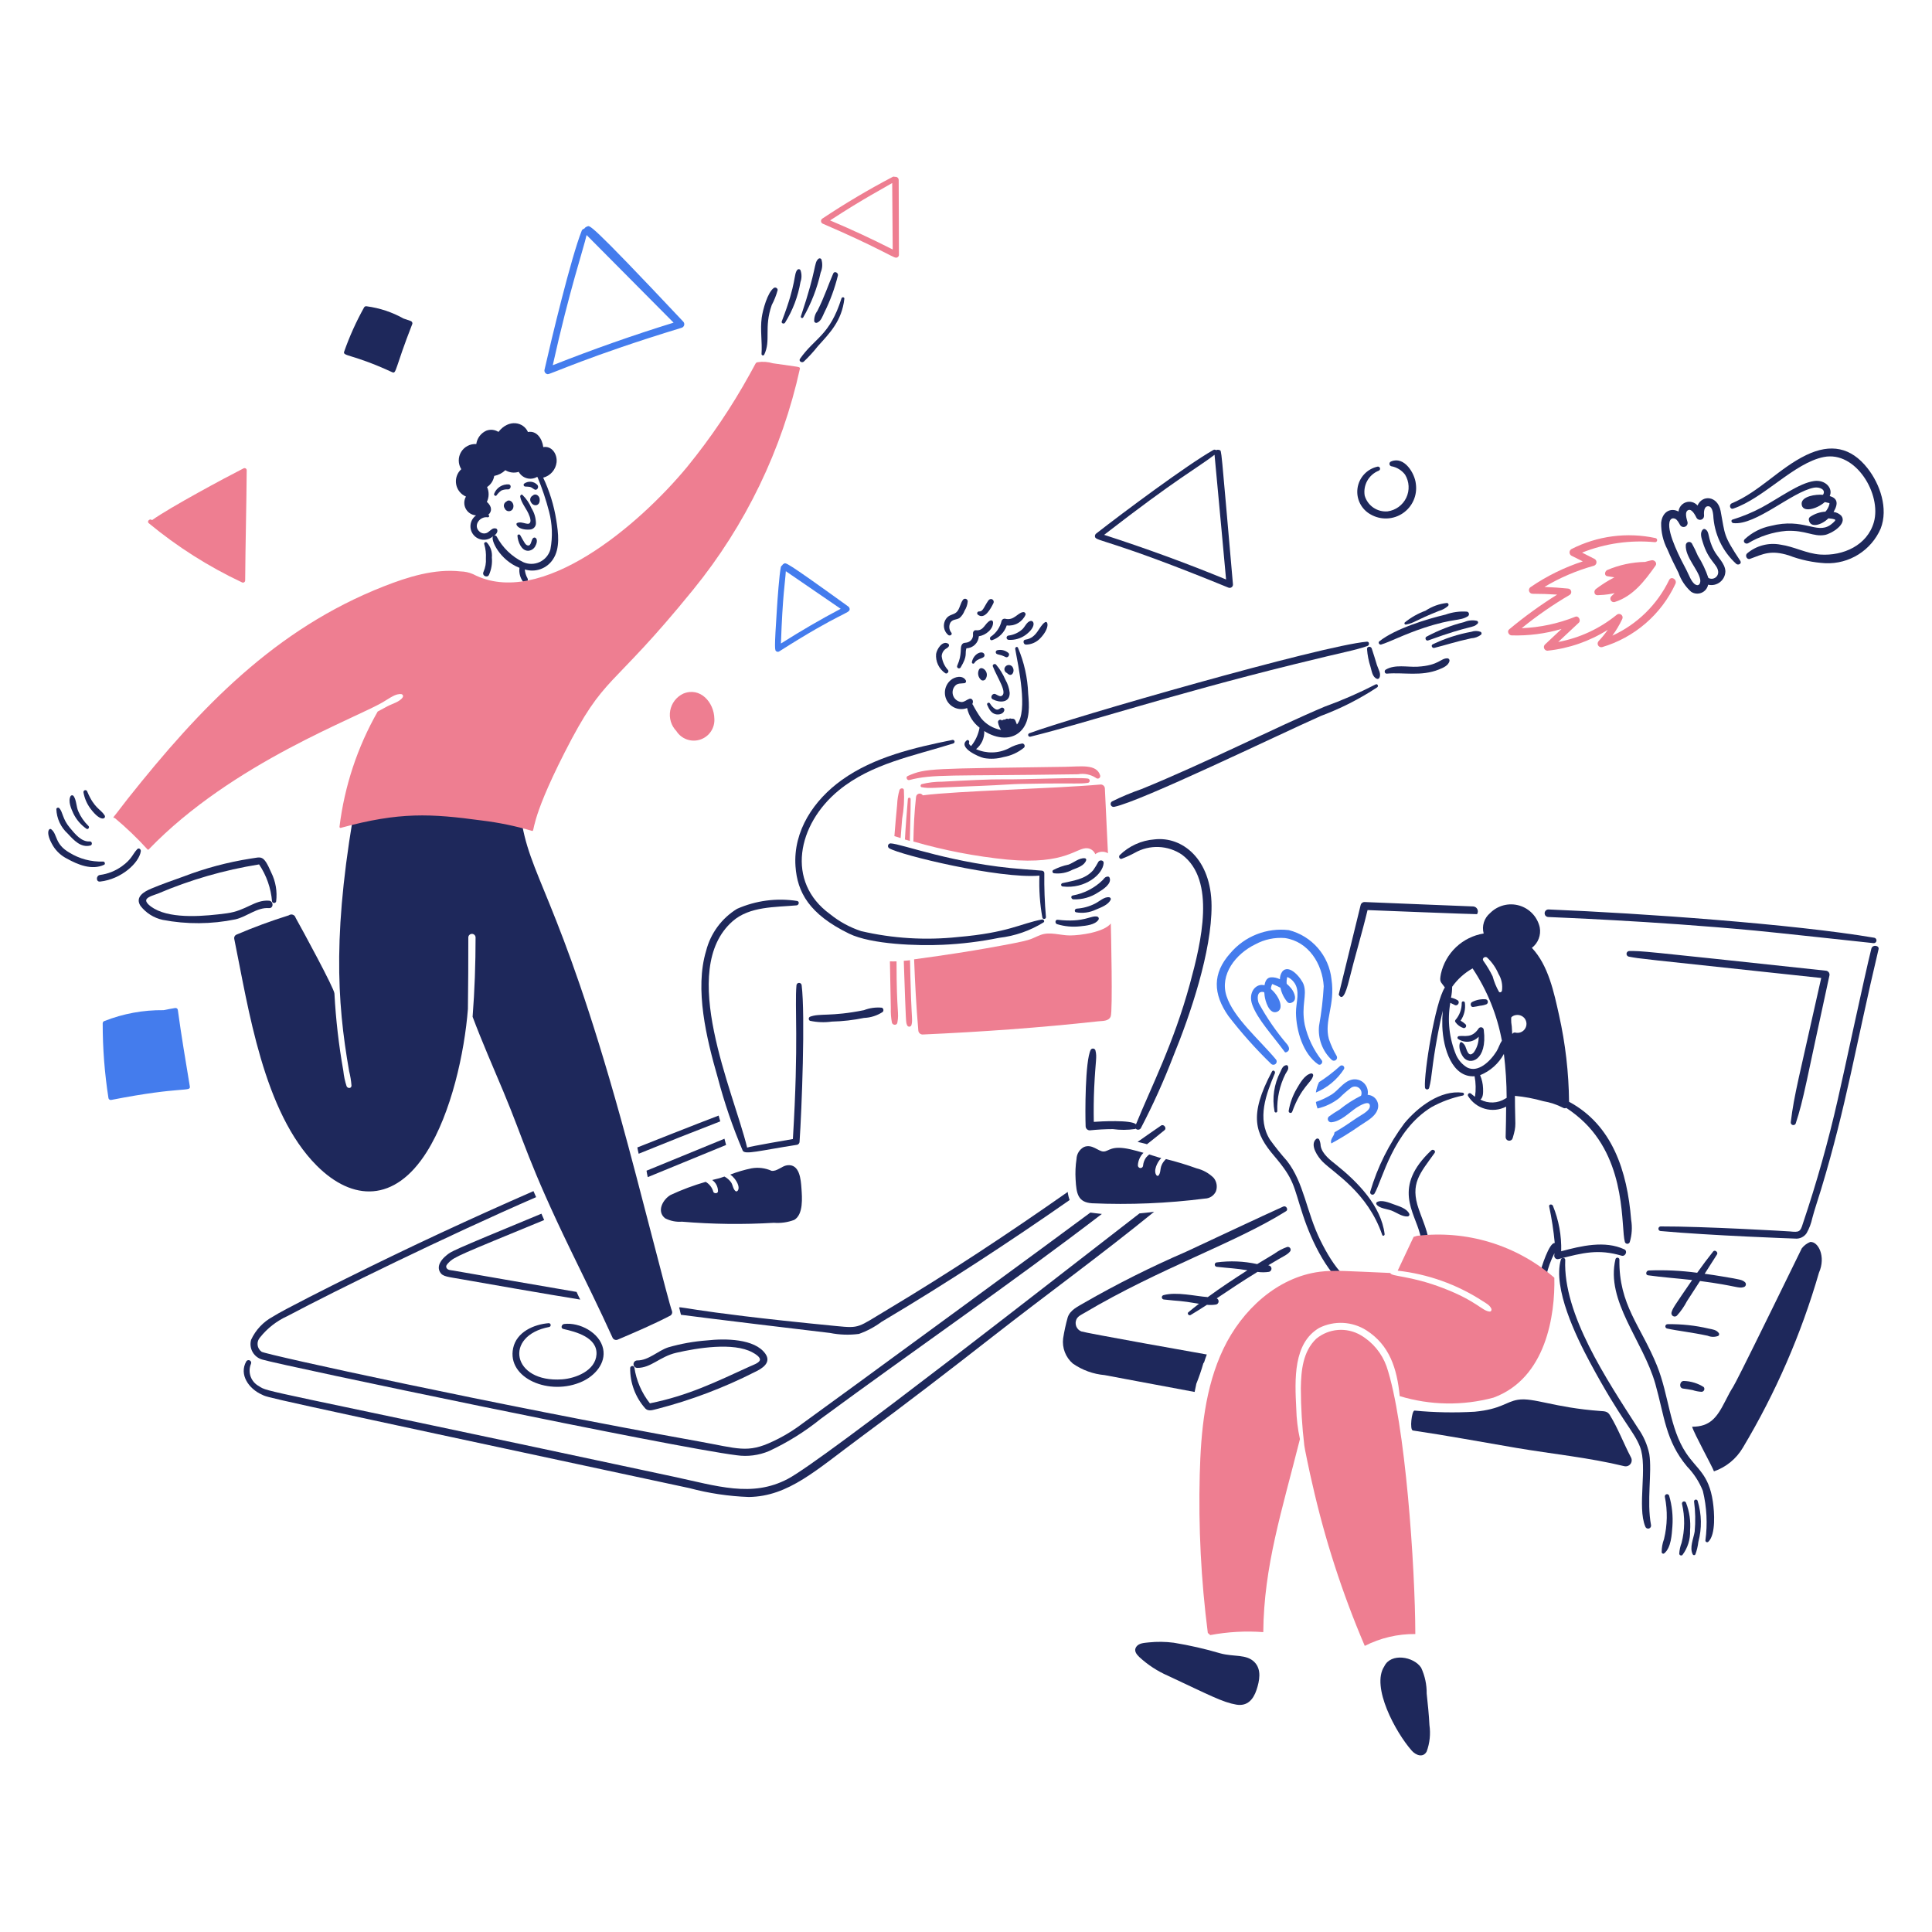<svg width="443" height="443" viewBox="0 0 443 443" fill="none" xmlns="http://www.w3.org/2000/svg">
<path d="M138.296 309.276C137.527 305.553 132.864 303.141 129.349 303.586C128.764 303.661 128.481 304.578 129.185 304.733C132.082 305.375 137 306.676 136.772 310.565C136.55 314.264 132.043 316.05 128.904 316.278C117.397 317.113 115.426 306.248 125.954 304.266C126.055 304.236 126.143 304.171 126.201 304.082C126.259 303.993 126.283 303.886 126.269 303.781C126.255 303.676 126.203 303.579 126.124 303.509C126.044 303.439 125.942 303.399 125.836 303.397C122.399 303.668 118.454 305.415 117.665 309.112C116.183 316.054 126.067 320.225 133.564 316.747C136.377 315.443 138.98 312.601 138.296 309.276Z" fill="#1E285B"/>
<path d="M183.818 225.931C183.809 225.779 183.742 225.636 183.631 225.532C183.52 225.427 183.374 225.369 183.221 225.369C183.069 225.369 182.922 225.427 182.811 225.532C182.7 225.636 182.634 225.779 182.624 225.931C182.195 230.983 183.178 238.654 181.805 261.176C181.583 261.214 172.112 262.829 171.315 263.143C168.183 250.219 155.3 222.356 167.992 211.226C171.924 207.779 177.756 208.043 182.651 207.595C183.191 207.547 183.377 206.727 182.793 206.59C178.117 205.854 173.329 206.48 169 208.393C165.477 210.558 162.935 214.01 161.912 218.017C159.254 226.795 161.965 238.036 164.583 247.124C166.081 252.821 167.99 258.401 170.296 263.821C170.759 264.842 174.13 263.836 182.802 262.492C182.957 262.444 183.094 262.348 183.19 262.217C183.287 262.087 183.34 261.928 183.34 261.765C183.831 254.527 184.673 232.798 183.818 225.931Z" fill="#1E285B"/>
<path d="M185.714 234.061C187.36 234.42 189.058 234.483 190.726 234.249C193.214 234.19 195.69 233.908 198.127 233.405C199.644 233.346 201.117 232.877 202.388 232.047C202.456 231.978 202.507 231.893 202.536 231.8C202.565 231.708 202.572 231.61 202.556 231.514C202.54 231.418 202.502 231.327 202.444 231.249C202.386 231.171 202.311 231.107 202.225 231.064C200.825 230.926 199.413 231.119 198.102 231.626C190.396 233.177 187.969 232.266 185.698 233.148C185.619 233.196 185.554 233.263 185.509 233.344C185.464 233.425 185.441 233.516 185.443 233.609C185.445 233.701 185.47 233.792 185.518 233.871C185.566 233.95 185.633 234.016 185.714 234.061Z" fill="#1E285B"/>
<path d="M208.5 178.864C213.902 177.453 217.55 177.978 247.187 177.535C248.617 177.281 250.09 177.582 251.307 178.377C251.398 178.462 251.514 178.516 251.639 178.53C251.763 178.545 251.888 178.518 251.997 178.455C252.105 178.392 252.189 178.296 252.238 178.181C252.287 178.066 252.298 177.938 252.268 177.816C251.468 175.129 247.876 175.772 244.398 175.823C213.501 176.288 212.305 176.08 208.15 177.929C207.585 178.179 207.988 178.999 208.5 178.864Z" fill="#EE7E91"/>
<path d="M211.333 180.502C213.081 180.843 214.264 180.598 220.678 180.363C234.693 179.849 228.823 179.783 239.645 179.661C246.476 179.583 247.542 179.769 249.365 179.519C249.498 179.519 249.626 179.466 249.72 179.372C249.815 179.277 249.868 179.149 249.868 179.016C249.868 178.883 249.815 178.755 249.72 178.661C249.626 178.566 249.498 178.513 249.365 178.513C247.099 178.201 235.581 178.761 230.139 178.699C226.836 178.664 221.589 178.945 216.04 179.238C214.454 179.231 212.873 179.42 211.333 179.8C211.03 179.918 210.983 180.434 211.333 180.502Z" fill="#EE7E91"/>
<path d="M428.203 107.347C424.418 102.554 419.786 101.65 414.2 104.326C408.042 107.279 403.402 112.772 397.105 115.401C396.378 115.707 396.662 116.883 397.432 116.619C404.52 114.207 411.354 106.153 418.18 104.793C425.55 103.327 431.47 113.346 429.678 119.712C428.168 125.07 422.606 127.504 417.407 127.158C414.2 126.937 411.413 125.331 408.275 124.886C406.92 124.626 405.524 124.674 404.191 125.027C402.857 125.38 401.62 126.028 400.571 126.924C400.079 127.415 400.571 128.403 401.273 128.142C404.403 126.97 406.086 126.084 410.149 127.344C412.856 128.379 415.707 128.987 418.601 129.147C421.261 129.251 423.889 128.548 426.142 127.131C428.395 125.715 430.167 123.65 431.227 121.209C433.019 116.639 431.107 111.022 428.203 107.347Z" fill="#1E285B"/>
<path d="M400.806 124.582C403.483 122.969 406.495 121.991 409.61 121.725C414.016 121.521 415.795 123.145 418.437 122.662C419.888 122.396 423.673 120.164 422.203 118.259C421.729 117.776 421.103 117.47 420.431 117.393C421.695 115.224 421.139 114.207 419.545 113.74C420.369 111.968 418.546 109.937 415.963 110.298C412.53 110.776 408.064 114.139 403.949 116.363C401.804 117.506 399.553 118.439 397.228 119.149C396.808 119.337 397.065 119.902 397.439 119.946C402.613 120.533 410.891 112.757 415.939 111.82C417.199 111.585 418.789 112.276 418.001 113.459C416.364 113.295 413.032 113.8 413.106 115.543C413.194 117.652 416.526 116.783 418.422 115.122L419.031 115.262C419.569 115.379 419.522 115.286 419.452 115.705C419.288 116.306 418.985 116.859 418.566 117.319C417.337 117.39 416.149 117.786 415.123 118.467C415.006 118.532 414.909 118.629 414.843 118.746C414.777 118.864 414.744 118.997 414.749 119.131C415.002 121.205 417.677 120.42 419.246 118.852C419.573 118.874 420.721 118.992 420.814 119.202C420.931 119.461 419.762 120.327 419.62 120.42C416.477 122.494 413.566 118.682 406.037 120.584C403.793 121.029 401.717 122.092 400.044 123.652C399.548 124.168 400.17 124.857 400.806 124.582Z" fill="#1E285B"/>
<path d="M394.53 117.157C393.865 113.673 390.321 113.372 389.238 115.917C388.921 115.547 388.502 115.279 388.033 115.145C387.564 115.012 387.067 115.019 386.602 115.167C386.138 115.314 385.727 115.595 385.421 115.974C385.115 116.353 384.927 116.814 384.881 117.299C383.142 116.342 381.175 117.284 380.894 119.851C380.852 121.994 381.352 124.113 382.347 126.011C383.1 127.812 383.96 129.57 384.852 131.302C385.435 132.984 386.434 134.491 387.756 135.682C388.103 135.916 388.503 136.061 388.92 136.104C389.337 136.146 389.757 136.084 390.145 135.924C390.532 135.765 390.873 135.511 391.139 135.187C391.404 134.863 391.585 134.478 391.666 134.067C392.136 134.18 392.626 134.186 393.098 134.084C393.571 133.981 394.015 133.773 394.395 133.474C394.776 133.176 395.084 132.795 395.297 132.361C395.51 131.927 395.622 131.45 395.624 130.966C395.537 129.163 393.823 127.756 393.026 126.235C391.442 123.218 392.104 121.966 390.988 121.342C390.905 121.297 390.811 121.28 390.718 121.293C390.626 121.306 390.539 121.348 390.472 121.412C389.692 122.155 390.155 123.406 390.425 124.292C391.765 128.722 393.803 129.316 393.969 131.059C393.996 131.334 393.946 131.61 393.826 131.859C393.706 132.108 393.52 132.318 393.288 132.468C393.056 132.618 392.788 132.702 392.512 132.709C392.236 132.717 391.963 132.649 391.723 132.512C391.127 130.727 390.317 129.021 389.311 127.431C388.907 126.47 388.454 125.532 387.951 124.62C387.865 124.482 387.737 124.375 387.586 124.315C387.434 124.255 387.268 124.245 387.11 124.287C386.953 124.329 386.813 124.42 386.712 124.548C386.61 124.675 386.553 124.831 386.547 124.994C386.385 127.741 389.426 130.618 389.849 132.862C389.984 133.591 389.663 134.543 388.742 134.034C387.82 133.524 387.191 131.648 386.704 130.731C385.457 128.39 382.274 122.356 382.795 119.771C382.936 119.071 383.377 118.65 384.106 118.952C384.62 119.173 384.974 119.935 385.253 120.405C385.37 120.59 385.548 120.728 385.757 120.794C385.965 120.86 386.191 120.85 386.393 120.766C386.595 120.682 386.761 120.529 386.861 120.334C386.961 120.14 386.988 119.916 386.939 119.702C386.75 119.022 386.168 117.266 387.174 116.938C387.995 116.664 388.764 118.249 389.023 118.766C389.128 118.936 389.285 119.067 389.471 119.14C389.657 119.214 389.861 119.225 390.054 119.172C390.247 119.119 390.417 119.005 390.54 118.847C390.662 118.689 390.73 118.496 390.733 118.296C390.675 117.631 390.638 116.048 391.692 116.081C392.578 116.103 392.762 117.463 392.84 118.094C392.94 120.22 393.459 122.305 394.367 124.23C395.275 126.155 396.554 127.882 398.131 129.311C398.603 129.683 399.447 129.216 399.046 128.609C395.086 122.624 395.599 122.79 394.53 117.157Z" fill="#1E285B"/>
<path d="M382.728 132.988C380.01 138.631 375.404 143.146 369.708 145.751C370.574 144.57 371.327 143.309 371.956 141.986C372.051 141.814 372.082 141.613 372.041 141.421C372.001 141.228 371.892 141.057 371.736 140.938C371.58 140.818 371.386 140.759 371.19 140.771C370.993 140.783 370.808 140.865 370.667 141.002C366.796 144.151 362.2 146.282 357.295 147.204C358.866 145.729 360.441 144.283 362.002 142.801C362.567 142.265 361.978 141.111 361.207 141.419C357.288 142.989 353.13 143.876 348.912 144.041C352.383 141.223 356.062 138.672 359.918 136.408C360.061 136.319 360.172 136.185 360.234 136.028C360.295 135.87 360.304 135.697 360.26 135.534C360.215 135.371 360.12 135.227 359.987 135.122C359.853 135.018 359.69 134.959 359.521 134.955C357.749 134.776 355.938 134.652 354.135 134.581C357.67 132.466 361.474 130.836 365.444 129.734C365.604 129.689 365.747 129.599 365.856 129.474C365.965 129.349 366.035 129.195 366.059 129.031C366.082 128.867 366.057 128.7 365.988 128.549C365.918 128.399 365.806 128.272 365.666 128.184C364.702 127.697 363.721 127.2 362.762 126.709C368.075 124.597 373.814 123.778 379.505 124.321C379.621 124.32 379.732 124.277 379.818 124.201C379.905 124.124 379.96 124.019 379.975 123.904C379.989 123.789 379.961 123.673 379.896 123.578C379.832 123.482 379.734 123.413 379.622 123.384C373.084 121.976 366.26 122.869 360.303 125.911C360.177 125.991 360.072 126.102 360 126.233C359.927 126.364 359.889 126.511 359.889 126.661C359.889 126.811 359.927 126.958 360 127.089C360.072 127.22 360.177 127.331 360.303 127.411C361.172 127.854 362.058 128.277 362.926 128.722C358.686 130.104 354.664 132.084 350.983 134.601C350.827 134.694 350.706 134.836 350.638 135.005C350.571 135.174 350.56 135.36 350.607 135.535C350.655 135.71 350.758 135.865 350.902 135.977C351.046 136.088 351.222 136.149 351.403 136.151C353.277 136.151 355.169 136.222 357.047 136.34C353.202 138.745 349.524 141.409 346.041 144.314C345.48 144.781 345.97 145.676 346.603 145.693C350.474 145.804 354.339 145.307 358.055 144.218C356.79 145.414 355.514 146.622 354.236 147.802C354.126 147.919 354.052 148.066 354.023 148.224C353.994 148.383 354.011 148.546 354.074 148.695C354.136 148.844 354.24 148.971 354.373 149.062C354.506 149.153 354.662 149.203 354.823 149.206C359.744 148.691 364.479 147.048 368.663 144.407C368.023 145.322 367.318 146.19 366.554 147.005C366.433 147.136 366.356 147.302 366.336 147.479C366.316 147.656 366.354 147.835 366.443 147.99C366.532 148.144 366.668 148.266 366.832 148.338C366.995 148.409 367.177 148.426 367.351 148.387C371.03 147.299 374.434 145.439 377.337 142.932C380.24 140.424 382.575 137.327 384.185 133.845C384.597 132.871 383.222 132.014 382.728 132.988Z" fill="#EE7E91"/>
<path d="M370.222 138.047C374.481 136.718 377.139 133.174 379.613 129.688C380.056 129.056 379.33 128.321 378.676 128.47C378.182 128.58 377.693 128.704 377.223 128.844C374.244 128.898 371.302 129.526 368.56 130.693C367.976 130.93 367.741 131.994 368.56 132.122C369.099 132.208 369.637 132.286 370.175 132.379C368.69 133.149 367.271 134.043 365.936 135.05C365.377 135.476 365.493 136.506 366.334 136.477C370.569 136.344 370.82 135.369 369.473 136.712C369.352 136.835 369.274 136.994 369.251 137.165C369.229 137.336 369.262 137.51 369.346 137.66C369.431 137.811 369.562 137.93 369.719 138C369.877 138.069 370.054 138.086 370.222 138.047Z" fill="#EE7E91"/>
<path d="M127.546 119.221C127.015 115.863 126.005 112.598 124.549 109.526C125.352 109.321 126.074 108.878 126.621 108.255C127.169 107.633 127.516 106.86 127.617 106.037C127.838 104.044 126.447 102.166 124.571 102.524C124.318 100.531 123.02 98.679 121.058 99.058C120.063 96.785 116.688 95.979 114.291 99.034C113.881 98.773 113.415 98.612 112.931 98.563C112.447 98.515 111.959 98.58 111.505 98.754C110.894 99.03 110.363 99.456 109.962 99.993C109.561 100.529 109.302 101.159 109.21 101.822C108.517 101.776 107.825 101.921 107.21 102.244C106.595 102.566 106.081 103.052 105.725 103.647C105.369 104.243 105.184 104.926 105.192 105.62C105.199 106.315 105.399 106.993 105.768 107.581C105.299 108.009 104.945 108.547 104.739 109.147C104.533 109.747 104.481 110.389 104.589 111.014C104.696 111.64 104.959 112.228 105.353 112.725C105.747 113.222 106.26 113.612 106.844 113.859C106.602 114.278 106.47 114.752 106.46 115.237C106.449 115.721 106.561 116.2 106.786 116.63C107.01 117.06 107.339 117.426 107.742 117.694C108.145 117.963 108.61 118.125 109.093 118.167C109.117 118.167 109.117 118.167 109.139 118.191C108.8 118.439 108.514 118.753 108.301 119.115C108.087 119.476 107.95 119.878 107.897 120.295C107.844 120.711 107.877 121.135 107.993 121.538C108.11 121.942 108.308 122.317 108.575 122.642C108.842 122.966 109.172 123.233 109.546 123.425C109.919 123.617 110.328 123.73 110.747 123.759C111.167 123.787 111.587 123.73 111.983 123.59C112.379 123.45 112.743 123.23 113.051 122.945C112.446 123.749 114.55 128.4 119.115 130.203C118.973 131.273 119.231 132.358 119.842 133.249C119.93 133.396 120.073 133.501 120.239 133.543C120.405 133.585 120.581 133.558 120.728 133.47C120.875 133.382 120.981 133.239 121.022 133.073C121.064 132.907 121.038 132.731 120.949 132.584C120.598 131.966 120.39 131.278 120.34 130.569C121.517 130.936 122.782 130.911 123.943 130.497C125.105 130.083 126.1 129.303 126.779 128.274C128.507 125.716 128.009 122.149 127.546 119.221ZM126.217 125.941C126.043 126.58 125.732 127.173 125.306 127.679C124.879 128.184 124.348 128.591 123.748 128.87C123.148 129.149 122.494 129.293 121.832 129.293C121.171 129.293 120.517 129.149 119.917 128.87C117.334 127.606 115.219 125.556 113.877 123.013C113.826 122.926 113.748 122.859 113.655 122.821C113.561 122.783 113.458 122.776 113.361 122.803C114.309 122.078 114.129 121.297 113.735 121.188C112.958 120.967 112.568 121.567 112.003 121.961C111.711 122.204 111.339 122.331 110.96 122.317C110.58 122.304 110.218 122.152 109.943 121.89C108.393 120.508 110.038 118.335 111.815 118.612C112.098 118.656 112.331 118.26 112.036 118.096C112.012 118.074 111.965 118.074 111.941 118.049C112.794 117.367 112.911 116.195 111.638 115.075C111.894 114.547 112.031 113.969 112.039 113.382C112.047 112.795 111.926 112.214 111.684 111.679C112.118 111.389 112.487 111.013 112.769 110.574C113.051 110.135 113.24 109.642 113.323 109.127C114.282 108.943 115.167 108.488 115.875 107.816C116.329 108.095 116.839 108.273 117.368 108.337C117.897 108.402 118.434 108.352 118.943 108.19C119.138 108.545 119.403 108.858 119.72 109.11C120.038 109.361 120.403 109.547 120.793 109.656C121.184 109.765 121.592 109.795 121.994 109.745C122.396 109.695 122.784 109.564 123.136 109.362C123.182 109.384 123.207 109.409 123.253 109.409C124.318 111.974 125.202 114.611 125.898 117.301C126.641 120.122 126.748 123.074 126.21 125.941H126.217Z" fill="#1E285B"/>
<path d="M116.119 115.004C115.983 115.071 115.863 115.167 115.767 115.285C115.671 115.403 115.601 115.54 115.563 115.688C115.526 115.835 115.52 115.989 115.547 116.138C115.574 116.288 115.634 116.43 115.721 116.555C115.792 116.745 115.918 116.909 116.082 117.028C116.247 117.146 116.443 117.214 116.646 117.221C116.849 117.228 117.049 117.175 117.222 117.069C117.395 116.963 117.532 116.808 117.617 116.623C118.122 115.367 116.861 114.26 116.119 115.004Z" fill="#1E285B"/>
<path d="M122.159 113.63C122.022 113.697 121.902 113.792 121.806 113.911C121.71 114.029 121.641 114.166 121.603 114.313C121.565 114.461 121.56 114.615 121.588 114.764C121.615 114.914 121.675 115.056 121.762 115.18C122.369 116.27 123.977 116.066 123.729 114.314C123.583 113.57 122.724 113.06 122.159 113.63Z" fill="#1E285B"/>
<path d="M116.679 111.072C115.951 111.017 115.224 111.202 114.61 111.599C113.997 111.996 113.531 112.584 113.284 113.272C113.233 113.553 113.618 113.863 113.846 113.6C114.148 113.164 114.523 112.784 114.954 112.477C115.456 112.263 116.003 112.175 116.547 112.22C117.125 112.171 117.359 111.194 116.679 111.072Z" fill="#1E285B"/>
<path d="M120.451 111.563C121.586 111.638 121.537 111.525 122.487 112.194C123.094 112.62 123.661 111.725 123.238 111.211C122.855 110.788 122.33 110.523 121.763 110.467C121.196 110.411 120.628 110.568 120.17 110.907C120.119 110.963 120.084 111.032 120.071 111.106C120.058 111.181 120.067 111.257 120.097 111.327C120.127 111.396 120.176 111.456 120.239 111.498C120.302 111.54 120.376 111.562 120.451 111.563Z" fill="#1E285B"/>
<path d="M121.504 121.422C121.693 121.414 121.879 121.369 122.051 121.29C122.223 121.211 122.378 121.098 122.506 120.959C122.635 120.819 122.734 120.656 122.799 120.478C122.865 120.3 122.894 120.111 122.886 119.922C122.861 118.728 122.513 117.563 121.88 116.551C121.397 115.399 120.689 114.356 119.796 113.483C119.515 113.261 119.238 113.623 119.28 113.879C119.524 115.397 120.859 116.759 121.364 118.236C121.538 118.619 121.633 119.032 121.646 119.452C121.466 120.925 119.845 119.357 118.578 119.922C118.029 120.168 118.868 121.621 121.504 121.422Z" fill="#1E285B"/>
<path d="M122.372 123.295C121.694 123.627 121.929 125.322 120.943 125.051C120.452 124.918 120.206 124.336 119.28 122.71C119.118 122.427 118.615 122.546 118.649 122.874C118.753 124.163 119.49 126.281 121.085 126.294C121.424 126.278 121.753 126.175 122.041 125.994C122.328 125.813 122.563 125.561 122.724 125.262C123.548 123.82 122.853 123.058 122.372 123.295Z" fill="#1E285B"/>
<path d="M111.635 124.394C111.571 124.337 111.488 124.304 111.402 124.301C111.316 124.298 111.231 124.325 111.162 124.377C111.093 124.429 111.045 124.503 111.024 124.587C111.004 124.671 111.013 124.759 111.051 124.837C111.357 125.871 111.48 126.95 111.414 128.027C111.486 129.078 111.302 130.131 110.876 131.094C110.419 132.025 111.744 132.592 112.116 131.821C112.678 130.572 112.907 129.198 112.781 127.834C112.845 127.212 112.776 126.584 112.579 125.991C112.381 125.398 112.06 124.853 111.635 124.394Z" fill="#1E285B"/>
<path d="M154.102 300.683C153.316 298.76 146.675 272.063 142.347 256.494C128.007 204.918 121.108 200.902 119.373 186.726C119.366 186.567 119.318 186.413 119.236 186.278C119.153 186.143 119.038 186.03 118.901 185.951C118.763 185.872 118.608 185.828 118.45 185.824C118.291 185.82 118.134 185.856 117.993 185.928C117.805 186.001 117.617 186.092 117.453 186.163C110.143 180.79 100.898 180.107 91.929 180.519C89.014 180.616 86.114 180.976 83.264 181.596C83.141 181.522 83.004 181.478 82.861 181.466C82.718 181.454 82.575 181.475 82.442 181.527C82.308 181.579 82.189 181.66 82.092 181.766C81.995 181.871 81.923 181.997 81.882 182.134C76.205 212.923 77.217 229.418 80.055 245.62C80.329 246.703 80.51 247.807 80.595 248.921C80.595 249.625 79.709 249.625 79.47 249.062C79.094 247.912 78.843 246.723 78.721 245.519C77.678 239.659 76.998 233.741 76.684 227.799C76.657 226.675 69.266 213.075 67.786 210.446C67.746 210.286 67.668 210.138 67.557 210.015C67.446 209.893 67.307 209.799 67.152 209.744C66.996 209.688 66.829 209.672 66.666 209.696C66.503 209.72 66.348 209.785 66.216 209.884C62.139 211.157 58.13 212.635 54.204 214.314C54.023 214.392 53.876 214.53 53.786 214.705C53.696 214.88 53.67 215.081 53.712 215.273C56.981 231.263 60.375 255.025 72.632 267.283C80.857 275.507 90.519 275.749 97.83 264.169C103.481 255.22 106.515 241.33 107.29 231.36C107.361 225.88 107.392 220.401 107.383 214.923C107.395 214.71 107.487 214.509 107.642 214.362C107.796 214.215 108.002 214.133 108.215 214.133C108.429 214.133 108.634 214.215 108.789 214.362C108.944 214.509 109.036 214.71 109.047 214.923C109.047 221.034 108.837 227.076 108.367 233.141C110.547 238.949 113.047 244.617 115.439 250.329C120.23 261.772 121.083 266.499 130.918 286.791C134.143 293.436 137.448 300.081 140.496 306.812C140.62 307.01 140.814 307.155 141.04 307.215C141.266 307.276 141.507 307.249 141.714 307.14C145.765 305.412 149.83 303.68 153.75 301.638C153.9 301.534 154.014 301.387 154.077 301.216C154.14 301.045 154.149 300.859 154.102 300.683Z" fill="#1E285B"/>
<path d="M177.216 83.298C176.068 82.95 174.856 82.869 173.672 83.063C173.176 83.236 173.488 83.012 171.9 85.827C167.774 93.305 162.985 100.398 157.591 107.02C146.516 120.434 123.905 139.716 108.485 131.655C107.576 131.257 106.597 131.041 105.605 131.022C99.656 130.357 93.498 132.289 88.018 134.442C63.064 144.239 45.909 162.24 29.309 183.125C28.202 184.51 27.172 185.95 26.055 187.318C25.94 187.46 26.148 187.668 26.277 187.529C28.961 189.773 31.488 192.199 33.841 194.787C33.856 194.804 33.874 194.817 33.894 194.826C33.914 194.835 33.937 194.84 33.959 194.84C33.981 194.84 34.003 194.835 34.023 194.826C34.043 194.817 34.061 194.804 34.076 194.787C53.448 174.68 82.458 164.406 88.146 160.787C89.269 160.154 90.742 158.951 92.08 159.17C92.148 159.189 92.212 159.224 92.265 159.271C92.318 159.318 92.359 159.376 92.386 159.442C92.414 159.507 92.425 159.578 92.421 159.649C92.417 159.72 92.396 159.788 92.362 159.85C91.724 160.924 89.905 161.376 88.817 161.957C88.071 162.358 87.342 162.754 86.603 163.151C81.959 171.295 78.982 180.283 77.844 189.589C77.843 189.627 77.85 189.664 77.866 189.699C77.882 189.733 77.906 189.763 77.936 189.786C77.966 189.809 78.001 189.825 78.038 189.831C78.076 189.838 78.114 189.835 78.15 189.824C91.662 186.127 98.785 186.556 110.489 188.138C114.365 188.606 118.196 189.397 121.941 190.504C122.776 190.829 121.117 188.953 129.456 172.562C138.865 154.078 139.645 158.973 158.94 135.213C170.953 120.461 179.338 103.097 183.42 84.516C183.343 84.042 183.653 84.241 177.216 83.298Z" fill="#EE7E91"/>
<path d="M175.225 81.331C176.822 78.057 175.12 75.157 176.957 69.95C177.536 68.856 177.992 67.702 178.317 66.508C178.315 66.407 178.286 66.309 178.235 66.222C178.183 66.136 178.11 66.064 178.022 66.015C177.935 65.965 177.836 65.939 177.735 65.939C177.635 65.94 177.536 65.966 177.448 66.016C175.987 67.044 174.91 71.051 174.662 72.829C174.274 75.618 174.804 78.402 174.615 81.167C174.615 81.239 174.638 81.309 174.681 81.367C174.725 81.425 174.787 81.466 174.856 81.485C174.926 81.504 175 81.499 175.067 81.471C175.134 81.443 175.189 81.393 175.225 81.331Z" fill="#1E285B"/>
<path d="M180.002 74.002C181.782 71.149 182.986 67.974 183.546 64.657C183.857 63.779 183.857 62.82 183.546 61.941C183.512 61.882 183.465 61.83 183.408 61.792C183.351 61.753 183.286 61.729 183.218 61.72C183.15 61.711 183.08 61.718 183.015 61.74C182.95 61.762 182.892 61.8 182.843 61.849C181.902 62.918 182.779 64.56 179.262 73.674C179.071 74.144 179.751 74.381 180.002 74.002Z" fill="#1E285B"/>
<path d="M184.17 72.784C186.02 69.572 187.37 66.098 188.175 62.48C188.587 61.524 188.645 60.453 188.339 59.459C188.305 59.398 188.258 59.347 188.201 59.308C188.144 59.269 188.078 59.244 188.01 59.235C187.942 59.226 187.872 59.233 187.807 59.256C187.742 59.279 187.683 59.316 187.634 59.365C186.545 60.42 187.413 61.29 183.632 72.549C183.613 72.618 183.62 72.691 183.651 72.755C183.682 72.819 183.734 72.87 183.8 72.899C183.865 72.927 183.938 72.931 184.006 72.91C184.074 72.889 184.132 72.844 184.17 72.784Z" fill="#1E285B"/>
<path d="M191.055 62.713C189.879 65.422 189.061 68.029 187.424 71.283C186.904 71.975 186.646 72.83 186.698 73.695C186.719 73.765 186.756 73.829 186.805 73.882C186.855 73.936 186.915 73.977 186.983 74.004C187.05 74.031 187.123 74.043 187.196 74.038C187.268 74.033 187.339 74.012 187.402 73.977C188.288 73.576 188.601 72.528 188.995 71.706C190.354 68.982 191.406 66.115 192.131 63.158C192.262 62.547 191.338 62.058 191.055 62.713Z" fill="#1E285B"/>
<path d="M192.951 68.403C190.255 77.004 186.824 77.424 183.444 82.266C183.068 82.805 183.85 83.283 184.288 82.931C185.457 81.825 186.545 80.635 187.542 79.371C190.2 76.421 193.026 73.632 193.607 68.504C193.653 68.097 193.062 68.048 192.951 68.403Z" fill="#1E285B"/>
<path d="M31.464 194.719C30.398 195.826 30.252 196.985 27.951 198.628C26.472 199.697 24.75 200.382 22.941 200.622C21.981 200.741 21.981 202.25 22.941 202.143C27.882 201.596 31.891 197.831 32.283 195.213C32.354 194.741 31.84 194.322 31.464 194.719Z" fill="#1E285B"/>
<path d="M23.643 197.55C20.911 197.651 18.212 196.933 15.89 195.49C12.492 193.532 13.232 191.32 11.744 190.15C11.252 189.767 10.28 190.848 12.213 194.037C12.979 195.244 14.054 196.222 15.328 196.87C17.877 198.281 21.064 199.61 23.897 198.277C24.205 198.113 24.017 197.528 23.643 197.55Z" fill="#1E285B"/>
<path d="M20.6 192.938C18.633 193.082 17.18 191.181 16.032 189.824C14.293 187.766 14.438 186.215 13.596 185.305C13.545 185.256 13.482 185.221 13.413 185.204C13.344 185.187 13.272 185.187 13.204 185.206C13.136 185.225 13.074 185.261 13.024 185.311C12.973 185.361 12.937 185.423 12.918 185.491C12.952 186.563 13.201 187.617 13.652 188.59C14.103 189.563 14.745 190.436 15.54 191.155C16.925 192.65 18.529 194.442 20.739 193.87C21.235 193.746 21.138 192.898 20.6 192.938Z" fill="#1E285B"/>
<path d="M20.294 189.402C19.299 188.443 18.503 187.296 17.953 186.029C17.476 184.957 17.538 183.495 16.898 182.564C16.86 182.502 16.807 182.451 16.743 182.415C16.68 182.379 16.608 182.36 16.535 182.36C16.462 182.36 16.39 182.379 16.326 182.415C16.263 182.451 16.21 182.502 16.172 182.564C15.556 183.73 16.333 185.493 16.852 186.591C17.537 187.971 18.56 189.156 19.826 190.033C20.174 190.295 20.619 189.708 20.294 189.402Z" fill="#1E285B"/>
<path d="M19.146 181.723C19.381 183.044 19.918 184.294 20.715 185.375C23.222 188.748 24.398 187.612 23.995 186.968C23.06 185.481 21.652 185.417 20.008 181.512C19.98 181.398 19.908 181.299 19.808 181.238C19.707 181.177 19.586 181.159 19.472 181.186C19.358 181.214 19.259 181.287 19.198 181.387C19.137 181.488 19.119 181.608 19.146 181.723Z" fill="#1E285B"/>
<path d="M175.506 310.422C173.069 306.938 166.298 306.878 162.063 307.355C159.062 307.579 156.093 308.112 153.203 308.947C150.815 309.747 148.706 311.957 146.115 311.944C145.888 311.944 145.671 312.034 145.51 312.194C145.35 312.355 145.26 312.572 145.26 312.799C145.26 313.026 145.35 313.243 145.51 313.404C145.671 313.564 145.888 313.654 146.115 313.654C149.302 313.678 151.276 311.06 155.059 310.188C159.861 309.08 168.176 307.722 172.529 310.095C173.045 310.376 174.522 311.202 174.214 311.944C173.957 312.578 172.502 313.052 171.92 313.326C164.147 316.87 157.868 319.991 149.019 321.781C147.135 319.398 145.908 316.565 145.459 313.561C145.424 313.449 145.351 313.353 145.252 313.291C145.153 313.228 145.035 313.203 144.919 313.22C144.803 313.237 144.697 313.295 144.62 313.383C144.543 313.471 144.499 313.583 144.498 313.701C144.461 317.086 145.68 320.364 147.918 322.904C148.689 323.772 149.812 323.247 150.844 323.021C158.534 321.027 165.985 318.205 173.067 314.604C174.764 313.813 176.934 312.46 175.506 310.422Z" fill="#1E285B"/>
<path d="M62.188 200.056C60.352 195.847 59.951 196.543 57.481 196.87C52.206 197.696 47.033 199.078 42.049 200.993C39.586 201.879 37.081 202.745 34.671 203.757C33.007 204.455 30.905 205.671 32.212 207.713C33.48 209.348 35.284 210.485 37.307 210.922C42.818 211.977 48.483 211.937 53.979 210.805C56.58 210.222 58.945 208.007 61.661 208.229C62.768 208.318 62.768 206.597 61.661 206.519C58.338 206.298 56.484 208.827 51.966 209.423C47.177 210.054 39.593 210.807 35.353 208.346C34.837 208.045 33.138 206.989 33.597 206.191C33.951 205.584 35.541 205.161 36.151 204.926C43.599 201.743 51.41 199.486 59.408 198.206C61.109 200.739 62.132 203.666 62.38 206.707C62.411 206.808 62.473 206.896 62.557 206.958C62.642 207.021 62.744 207.055 62.849 207.055C62.954 207.055 63.056 207.021 63.141 206.958C63.225 206.896 63.287 206.808 63.318 206.707C63.606 204.427 63.213 202.113 62.188 200.056Z" fill="#1E285B"/>
<path d="M156.678 73.759C134.266 49.946 135.279 51.76 134.594 51.957C134.331 52.038 134.106 52.213 133.963 52.449C133.841 52.467 133.726 52.515 133.628 52.589C133.529 52.662 133.451 52.76 133.4 52.872C130.942 59.016 126.416 77.883 124.853 84.79C124.827 84.906 124.827 85.026 124.852 85.142C124.877 85.258 124.927 85.368 124.998 85.463C125.069 85.559 125.159 85.638 125.264 85.695C125.368 85.752 125.483 85.787 125.601 85.796C126.352 85.796 134.971 81.651 156.279 75.163C156.42 75.124 156.548 75.049 156.652 74.945C156.755 74.842 156.831 74.713 156.871 74.573C156.911 74.432 156.914 74.283 156.88 74.141C156.846 73.998 156.777 73.867 156.678 73.759ZM126.751 83.727C130.567 66.51 133.808 57.016 134.503 53.893C139.795 59.209 154.454 73.985 154.454 73.985C145.304 76.809 135.976 80.09 126.751 83.742V83.727Z" fill="#447CED"/>
<path d="M206.066 41.264C206.065 41.157 206.04 41.052 205.994 40.956C205.948 40.86 205.881 40.775 205.798 40.708C205.715 40.641 205.619 40.593 205.515 40.568C205.412 40.542 205.304 40.54 205.199 40.561C205.12 40.52 205.031 40.499 204.941 40.499C204.852 40.499 204.763 40.52 204.683 40.561C199.15 43.462 193.772 46.651 188.572 50.115C188.469 50.178 188.385 50.267 188.329 50.374C188.273 50.481 188.247 50.602 188.255 50.722C188.262 50.842 188.302 50.959 188.37 51.058C188.438 51.157 188.533 51.236 188.642 51.286C201.046 56.616 204.763 59.083 205.432 59.083C205.525 59.087 205.617 59.072 205.704 59.037C205.79 59.003 205.868 58.952 205.933 58.885C205.998 58.819 206.049 58.74 206.082 58.653C206.114 58.566 206.128 58.474 206.123 58.381C206.123 48.471 206.066 49.198 206.066 41.264ZM190.339 50.536C198.187 45.41 202.776 43.069 204.577 41.966C204.624 46.088 204.694 57.209 204.694 57.209C200.094 54.868 195.27 52.62 190.328 50.536H190.339Z" fill="#EE7E91"/>
<path d="M194.521 139.078C179.428 128.186 180.234 129.052 179.721 129.265C179.553 129.338 179.419 129.472 179.346 129.639C179.268 129.684 179.2 129.745 179.147 129.818C179.095 129.891 179.058 129.974 179.041 130.063C178.691 131.613 178.254 137.815 178.155 139.405C177.525 149.05 177.621 149.138 178.059 149.373C178.155 149.433 178.267 149.462 178.38 149.458C178.493 149.454 178.602 149.416 178.693 149.349C193.026 140.24 194.827 140.71 194.827 139.678C194.825 139.561 194.796 139.446 194.743 139.342C194.69 139.238 194.614 139.148 194.521 139.078ZM179.065 147.554C179.444 136.446 180.059 133.285 180.188 130.975C183.583 133.294 192.765 139.594 192.765 139.594C188.175 142.006 183.583 144.697 179.065 147.554Z" fill="#447CED"/>
<path d="M279.619 103.202C279.497 103.149 279.364 103.123 279.23 103.127C279.097 103.132 278.965 103.165 278.846 103.226C278.758 103.156 278.65 103.114 278.538 103.106C278.425 103.098 278.313 103.123 278.215 103.18C272.097 106.668 257.746 117.356 251.332 122.357C251.227 122.444 251.148 122.557 251.103 122.685C251.058 122.813 251.048 122.95 251.075 123.083C251.252 124.156 254.506 123.611 281.682 134.745C281.8 134.792 281.928 134.809 282.054 134.793C282.18 134.777 282.3 134.73 282.403 134.655C282.506 134.58 282.588 134.481 282.642 134.366C282.696 134.25 282.72 134.124 282.712 133.997C279.834 101.268 280.147 103.454 279.619 103.202ZM253.174 122.638C270.022 109.57 274.483 107.366 278.49 104.28C279.214 111.842 281.134 132.872 281.134 132.872C272.15 129.173 262.737 125.73 253.174 122.638Z" fill="#1E285B"/>
<path d="M324.653 110.97C324.416 108.512 321.995 104.547 319.009 105.796C318.888 105.831 318.782 105.903 318.707 106.003C318.632 106.103 318.591 106.225 318.591 106.35C318.591 106.475 318.632 106.597 318.707 106.697C318.782 106.797 318.888 106.869 319.009 106.904C320.266 107.125 321.394 107.811 322.17 108.824C322.654 109.614 322.934 110.513 322.983 111.439C323.033 112.364 322.85 113.288 322.453 114.125C322.055 114.962 321.454 115.687 320.706 116.233C319.957 116.78 319.084 117.131 318.165 117.254C317.008 117.353 315.854 117.047 314.897 116.39C313.941 115.732 313.242 114.763 312.92 113.648C312.722 112.473 312.933 111.265 313.516 110.226C314.1 109.186 315.021 108.378 316.127 107.934C316.242 107.892 316.338 107.808 316.394 107.7C316.45 107.591 316.464 107.465 316.431 107.347C316.399 107.228 316.323 107.127 316.219 107.062C316.115 106.997 315.99 106.974 315.87 106.997C314.69 107.254 313.617 107.866 312.795 108.752C311.974 109.637 311.443 110.752 311.274 111.948C311.105 113.144 311.306 114.363 311.851 115.441C312.395 116.519 313.257 117.405 314.32 117.979C315.449 118.619 316.736 118.931 318.033 118.879C319.331 118.827 320.588 118.413 321.663 117.684C322.737 116.955 323.587 115.94 324.115 114.754C324.644 113.567 324.83 112.257 324.653 110.97Z" fill="#1E285B"/>
<path d="M296.503 152.38C309.645 149.128 310.188 149.264 313.559 148.118C314.051 147.952 314.028 147.084 313.419 147.135C303.071 148.021 245.711 164.516 236.047 168.118C235.942 168.149 235.853 168.221 235.8 168.317C235.748 168.414 235.736 168.527 235.767 168.633C235.798 168.738 235.87 168.827 235.966 168.879C236.063 168.932 236.177 168.944 236.282 168.913C249.738 165.573 267.941 159.446 296.503 152.38Z" fill="#1E285B"/>
<path d="M314.53 148.681C314.342 148.143 313.422 148.165 313.453 148.82C313.554 150.206 313.821 151.575 314.251 152.896C314.55 153.904 314.672 155.257 315.748 155.658C315.845 155.685 315.949 155.679 316.042 155.641C316.135 155.603 316.213 155.535 316.264 155.448C316.787 154.515 316.025 153.434 315.726 152.497C315.325 151.235 314.973 149.946 314.53 148.681Z" fill="#1E285B"/>
<path d="M315.403 156.948C311.627 158.886 307.732 160.583 303.741 162.029C292.56 166.741 276.275 175.016 261.754 180.928C259.44 181.728 257.179 182.674 254.985 183.761C254.846 183.845 254.743 183.977 254.693 184.131C254.643 184.285 254.65 184.452 254.712 184.601C254.775 184.751 254.888 184.874 255.033 184.947C255.177 185.02 255.343 185.039 255.501 185.001C261.528 183.796 292.555 168.747 302.873 164.16C307.398 162.474 311.719 160.282 315.753 157.626C316.198 157.345 315.846 156.689 315.403 156.948Z" fill="#1E285B"/>
<path d="M331.911 150.95C330.276 150.914 329.995 152.589 325.044 152.87C322.679 153.005 319.857 152.279 317.735 153.55C317.338 153.787 317.476 154.507 317.992 154.463C321.83 154.126 325.875 155.156 329.953 153.504C330.87 153.132 332.155 152.618 332.365 151.535C332.376 151.466 332.373 151.396 332.356 151.328C332.339 151.261 332.308 151.198 332.265 151.143C332.223 151.088 332.169 151.043 332.108 151.009C332.047 150.976 331.98 150.956 331.911 150.95Z" fill="#1E285B"/>
<path d="M326.548 143.949C333.465 141.677 334.655 142.472 336.546 141.327C336.645 141.267 336.725 141.181 336.776 141.077C336.826 140.973 336.845 140.857 336.83 140.742C336.815 140.628 336.767 140.52 336.692 140.433C336.617 140.345 336.518 140.282 336.407 140.25C334.723 140.124 333.031 140.355 331.443 140.928C327.234 141.922 319.874 144.16 316.268 147.063C315.918 147.347 316.292 147.91 316.689 147.79C318.738 147.176 321.91 145.473 326.548 143.949Z" fill="#1E285B"/>
<path d="M327.087 145.988C326.617 146.24 326.947 147.042 327.461 146.854C337.515 143.192 337.65 144.14 338.82 142.991C338.865 142.943 338.897 142.885 338.913 142.822C338.93 142.758 338.93 142.692 338.913 142.628C338.897 142.565 338.865 142.507 338.82 142.459C338.775 142.412 338.718 142.377 338.656 142.357C337.7 142.14 336.7 142.23 335.798 142.614C332.767 143.376 329.841 144.509 327.087 145.988Z" fill="#1E285B"/>
<path d="M339.522 144.886C338.836 144.627 338.082 144.619 337.391 144.861C334.317 145.42 331.332 146.388 328.515 147.741C328.046 147.962 328.376 148.682 328.868 148.561C331.771 147.838 333.641 147.163 337.344 146.359C338.159 146.317 338.942 146.031 339.593 145.539C339.637 145.495 339.671 145.441 339.692 145.381C339.714 145.322 339.721 145.258 339.714 145.196C339.707 145.133 339.686 145.072 339.653 145.019C339.62 144.965 339.575 144.92 339.522 144.886Z" fill="#1E285B"/>
<path d="M322.404 143.199C324.258 142.876 324.336 142.313 329.935 140.085C330.716 139.868 331.436 139.475 332.042 138.938C332.094 138.881 332.129 138.811 332.143 138.735C332.157 138.659 332.148 138.58 332.119 138.509C332.09 138.437 332.041 138.376 331.978 138.331C331.914 138.287 331.84 138.261 331.763 138.258C330.012 138.447 328.333 139.054 326.868 140.03C325.145 140.658 323.538 141.568 322.114 142.723C322.07 142.769 322.042 142.828 322.035 142.892C322.027 142.955 322.042 143.019 322.075 143.074C322.108 143.128 322.158 143.17 322.218 143.193C322.278 143.216 322.343 143.218 322.404 143.199Z" fill="#1E285B"/>
<path d="M254.703 211.754C253.168 213.714 247.824 214.494 245.314 214.494C243.137 214.494 240.722 213.577 238.616 214.376C235.641 215.504 237.892 215.369 226.159 217.444C222.531 218.084 217.85 218.849 209.602 219.974C209.812 225.405 210.093 230.843 210.563 236.247C210.571 236.499 210.674 236.739 210.852 236.918C211.03 237.096 211.27 237.2 211.522 237.209C224.965 236.611 238.414 235.658 251.777 234.187C252.785 234.077 254.229 234.207 254.681 233.062C255.169 231.835 254.748 213.411 254.703 211.754Z" fill="#EE7E91"/>
<path d="M231.005 197.106C244.579 198.359 246.864 194.18 249.412 194.507C249.795 194.56 250.157 194.713 250.461 194.952C250.766 195.191 251.001 195.506 251.144 195.865C251.549 195.541 252.044 195.346 252.562 195.307C253.08 195.267 253.597 195.385 254.048 195.644C253.814 190.703 253.58 185.761 253.345 180.819C253.34 180.572 253.24 180.337 253.065 180.162C252.891 179.987 252.655 179.887 252.409 179.882C241.272 180.859 219.786 181.319 211.593 182.365C211.499 182.212 211.359 182.093 211.193 182.026C211.027 181.959 210.844 181.946 210.67 181.991C210.497 182.036 210.342 182.135 210.229 182.274C210.116 182.413 210.05 182.585 210.042 182.764C209.655 186.139 209.504 189.555 209.433 192.953C216.482 194.992 223.703 196.382 231.005 197.106Z" fill="#EE7E91"/>
<path d="M205.573 220.431C205.057 220.455 204.543 220.455 204.052 220.431C204.052 220.688 204.227 230.033 204.262 231.109C204.219 232.247 204.305 233.386 204.519 234.505C204.679 235.092 205.644 235.169 205.76 234.505C206.216 231.962 205.573 232.664 205.573 220.431Z" fill="#EE7E91"/>
<path d="M206.511 192.166C206.626 190.69 206.732 189.193 206.861 187.718C207.257 185.548 207.391 183.339 207.259 181.137C207.169 180.574 206.415 180.714 206.252 181.137C205.932 182.226 205.751 183.352 205.713 184.486C205.596 185.563 205.175 190.387 205.082 191.72C205.552 191.884 206.019 192.026 206.511 192.166Z" fill="#EE7E91"/>
<path d="M229.553 159.615C229.225 159.733 228.592 159.334 228.335 159.194C227.562 158.771 226.884 159.963 227.655 160.364C229.228 161.179 231.558 161.183 231.52 158.867C231.404 157.809 231.069 156.788 230.537 155.867C229.996 154.604 229.27 153.428 228.382 152.379C228.098 152.078 227.496 152.379 227.655 152.8C228.676 155.444 231.206 159.022 229.553 159.615Z" fill="#1E285B"/>
<path d="M224.471 153.551C224.277 153.951 224.225 154.405 224.323 154.839C224.422 155.273 224.664 155.66 225.011 155.939C225.109 155.994 225.217 156.026 225.329 156.033C225.441 156.04 225.553 156.022 225.657 155.979C225.761 155.936 225.853 155.871 225.928 155.787C226.002 155.703 226.057 155.603 226.087 155.496C226.11 155.473 226.11 155.449 226.134 155.425C226.816 153.883 224.976 152.545 224.471 153.551Z" fill="#1E285B"/>
<path d="M230.302 153.456C230.303 153.642 230.36 153.824 230.464 153.978C230.568 154.133 230.715 154.253 230.887 154.324C231.047 154.503 231.249 154.639 231.474 154.721C232.214 154.953 232.681 153.793 232.223 153.035C232.12 152.835 231.955 152.675 231.752 152.58C231.549 152.484 231.32 152.458 231.1 152.506C230.881 152.554 230.684 152.673 230.54 152.845C230.395 153.017 230.312 153.232 230.302 153.456Z" fill="#1E285B"/>
<path d="M222.855 151.794C222.837 151.865 222.846 151.941 222.879 152.007C222.912 152.072 222.968 152.124 223.036 152.152C223.104 152.18 223.18 152.183 223.25 152.16C223.32 152.137 223.379 152.09 223.417 152.026C224.217 150.733 225.869 151.14 225.736 150.13C225.453 148.999 223.271 149.734 222.855 151.794Z" fill="#1E285B"/>
<path d="M231.214 149.709C230.863 149.412 230.447 149.202 229.999 149.096C229.552 148.99 229.085 148.992 228.638 149.1C228.545 149.132 228.465 149.191 228.408 149.271C228.351 149.35 228.32 149.445 228.32 149.543C228.32 149.641 228.351 149.737 228.408 149.816C228.465 149.896 228.545 149.955 228.638 149.986C228.968 150.121 229.32 150.146 229.67 150.268C230.02 150.389 230.335 150.547 230.654 150.688C231.168 150.879 231.642 150.055 231.214 149.709Z" fill="#1E285B"/>
<path d="M226.373 161.652C226.769 162.538 227.215 163.486 228.247 163.759C228.971 163.951 230.09 163.734 230.282 162.893C230.304 162.795 230.298 162.694 230.265 162.6C230.232 162.506 230.172 162.424 230.094 162.363C230.015 162.301 229.921 162.264 229.822 162.254C229.723 162.244 229.623 162.263 229.534 162.308C229.111 162.562 228.812 162.862 228.293 162.636C227.743 162.306 227.291 161.837 226.982 161.276C226.929 161.201 226.85 161.15 226.761 161.132C226.672 161.114 226.579 161.131 226.501 161.179C226.424 161.227 226.367 161.302 226.344 161.39C226.32 161.478 226.33 161.572 226.373 161.652Z" fill="#1E285B"/>
<path d="M216.72 154.346C217.121 154.647 217.657 154.067 217.4 153.666C216.578 152.772 216.061 151.641 215.925 150.434C215.958 149.885 216.195 149.368 216.589 148.983C216.944 148.66 217.289 148.607 217.548 148.21C217.579 148.158 217.6 148.1 217.608 148.04C217.617 147.98 217.613 147.919 217.598 147.86C217.583 147.802 217.556 147.747 217.52 147.698C217.483 147.65 217.437 147.609 217.384 147.579C216.055 146.833 214.824 148.846 214.644 149.942C214.57 150.794 214.722 151.651 215.087 152.425C215.452 153.198 216.015 153.861 216.72 154.346Z" fill="#1E285B"/>
<path d="M217.446 145.613C217.796 145.895 218.454 145.518 218.148 145.075C217.879 144.752 217.715 144.355 217.678 143.936C217.64 143.518 217.731 143.097 217.938 142.732C218.507 141.916 219.3 142.176 220.022 141.702C220.539 141.254 220.934 140.682 221.169 140.04C221.584 139.392 221.833 138.652 221.896 137.885C221.893 137.767 221.856 137.652 221.789 137.555C221.721 137.457 221.627 137.381 221.518 137.337C221.408 137.292 221.288 137.28 221.172 137.302C221.056 137.324 220.949 137.38 220.864 137.462C220.146 138.313 220.095 139.737 219.249 140.437C218.584 140.977 217.727 140.929 217.094 141.679C216.855 141.959 216.674 142.284 216.563 142.634C216.451 142.985 216.41 143.354 216.443 143.72C216.476 144.087 216.582 144.443 216.754 144.768C216.926 145.093 217.161 145.38 217.446 145.613Z" fill="#1E285B"/>
<path d="M227.773 138.33C227.821 138.243 227.85 138.146 227.855 138.046C227.861 137.946 227.844 137.846 227.806 137.754C227.768 137.662 227.71 137.579 227.635 137.512C227.561 137.446 227.472 137.397 227.376 137.369C226.701 137.276 226.548 137.785 225.642 139.314C225.365 139.783 225.082 140.246 224.47 140.2C224.39 140.202 224.313 140.228 224.246 140.273C224.18 140.318 224.128 140.381 224.096 140.455C224.064 140.528 224.054 140.609 224.067 140.689C224.079 140.768 224.114 140.842 224.167 140.902C225.786 142.282 227.23 139.429 227.773 138.33Z" fill="#1E285B"/>
<path d="M220.536 147.837C220.06 148.601 220.677 149.961 219.506 152.59C219.477 152.641 219.458 152.697 219.45 152.755C219.443 152.813 219.447 152.872 219.462 152.928C219.478 152.985 219.504 153.037 219.54 153.084C219.575 153.13 219.62 153.169 219.671 153.198C219.722 153.227 219.778 153.246 219.836 153.253C219.894 153.261 219.952 153.257 220.009 153.241C220.065 153.226 220.118 153.2 220.165 153.164C220.211 153.128 220.25 153.084 220.279 153.033C221.96 150.242 221.183 149.932 221.59 148.654C222.324 148.631 223.024 148.335 223.552 147.824C224.08 147.314 224.399 146.625 224.447 145.892C226.016 145.67 227.794 144.25 227.701 142.66C227.697 142.588 227.676 142.517 227.638 142.455C227.6 142.393 227.548 142.341 227.486 142.304C227.424 142.267 227.353 142.245 227.28 142.242C227.208 142.238 227.136 142.253 227.07 142.284C225.741 142.93 225.621 144.72 223.767 144.51C223.278 144.454 223.045 145.001 223.103 145.376C223.159 145.782 223.07 146.194 222.852 146.541C222.633 146.888 222.299 147.147 221.909 147.272C221.329 147.475 220.906 147.247 220.536 147.837Z" fill="#1E285B"/>
<path d="M227.516 146.781C228.293 146.515 228.998 146.072 229.575 145.487C230.151 144.902 230.584 144.191 230.838 143.409C231.722 143.515 232.617 143.335 233.392 142.897C234.168 142.459 234.783 141.785 235.148 140.973C235.17 140.889 235.168 140.801 235.145 140.717C235.122 140.634 235.078 140.558 235.016 140.497C234.955 140.435 234.879 140.391 234.795 140.368C234.711 140.345 234.623 140.345 234.539 140.366C233.328 140.541 232.457 142.36 230.535 141.888C230.349 141.839 230.152 141.866 229.986 141.962C229.82 142.058 229.698 142.216 229.649 142.402C229.306 143.862 228.429 145.141 227.19 145.986C226.816 146.249 227.002 146.951 227.516 146.781Z" fill="#1E285B"/>
<path d="M234.377 144.324C233.502 145.092 232.416 145.581 231.261 145.729C231.136 145.737 231.019 145.792 230.933 145.884C230.847 145.975 230.8 146.096 230.8 146.221C230.8 146.347 230.847 146.467 230.933 146.559C231.019 146.65 231.136 146.706 231.261 146.714C232.656 146.804 234.038 146.406 235.172 145.589C237.728 143.68 237.082 142.211 236.298 142.382C235.407 142.574 235.011 143.784 234.377 144.324Z" fill="#1E285B"/>
<path d="M235.266 147.812C236.489 147.783 237.651 147.27 238.497 146.386C240.774 144.045 240.327 142.222 239.605 142.685C238.214 143.571 237.815 146.297 235.108 146.672C234.446 146.756 234.634 147.83 235.266 147.812Z" fill="#1E285B"/>
<path d="M225.688 167.625C228.499 169.45 232.198 169.895 234.377 167.273C236.225 165.058 235.994 161.735 235.757 159.031C235.625 155.412 234.832 151.849 233.416 148.516C233.23 148.14 232.718 148.421 232.785 148.795C233.478 152.749 235.782 163.051 233.181 166.125C233.066 165.82 232.924 165.541 232.831 165.239C232.768 165.072 232.643 164.935 232.482 164.856C232.321 164.778 232.136 164.764 231.965 164.818C231.852 164.754 231.721 164.726 231.591 164.739C231.461 164.751 231.338 164.804 231.239 164.889C231.118 164.81 230.972 164.777 230.83 164.799C230.687 164.821 230.557 164.895 230.466 165.007C230.34 164.977 230.21 164.981 230.086 165.018C229.963 165.055 229.852 165.123 229.763 165.217C229.686 165.127 229.581 165.066 229.465 165.043C229.349 165.02 229.228 165.037 229.123 165.091C229.017 165.145 228.933 165.233 228.884 165.341C228.835 165.448 228.823 165.569 228.851 165.685C228.968 166.284 229.198 166.856 229.529 167.37C227.71 167.046 226.07 166.072 224.915 164.63C224.234 163.657 223.616 162.64 223.065 161.587C223.034 161.535 222.994 161.487 222.948 161.447C223.351 160.639 222.824 160.052 222.283 160.229C221.672 160.431 221.207 160.938 220.527 160.978C220.109 160.954 219.707 160.814 219.365 160.572C219.024 160.331 218.757 159.999 218.595 159.613C218.433 159.227 218.383 158.804 218.451 158.391C218.518 157.978 218.7 157.593 218.976 157.279C219.583 156.574 220.383 156.771 221.191 156.645C221.258 156.627 221.32 156.593 221.371 156.547C221.423 156.5 221.462 156.442 221.487 156.378C221.512 156.313 221.522 156.243 221.515 156.174C221.508 156.106 221.485 156.039 221.448 155.981C220.702 154.738 218.875 155.163 217.96 155.981C217.291 156.559 216.847 157.355 216.706 158.228C216.565 159.101 216.736 159.996 217.188 160.755C217.641 161.515 218.346 162.091 219.181 162.383C220.016 162.675 220.927 162.664 221.754 162.351C222.145 164.14 223.156 165.733 224.609 166.847C224.334 168.398 223.665 169.853 222.667 171.071C222.306 170.792 222.084 170.511 222.199 170.29C222.357 169.982 222.013 169.494 221.683 169.751C219.561 171.401 224.494 173.612 225.641 173.825C227.123 174.084 228.645 174.004 230.091 173.59C231.82 173.29 233.441 172.548 234.798 171.437C234.873 171.357 234.923 171.257 234.943 171.149C234.962 171.041 234.951 170.929 234.908 170.828C234.866 170.726 234.796 170.639 234.706 170.577C234.616 170.514 234.509 170.479 234.399 170.476C233.303 170.664 232.249 171.045 231.285 171.601C230.13 172.181 228.86 172.497 227.568 172.528C226.276 172.558 224.993 172.301 223.812 171.776C224.426 171.278 224.916 170.644 225.242 169.923C225.568 169.202 225.72 168.415 225.688 167.625Z" fill="#1E285B"/>
<path d="M238.921 210.83C233.981 211.771 231.232 213.864 219.65 214.857C212.226 215.648 204.722 215.189 197.449 213.499C194.861 212.643 192.449 211.326 190.33 209.611C180.121 202.216 182.839 189.012 192.324 181.228C199.855 175.042 209.563 173.325 218.62 170.457C218.715 170.419 218.793 170.347 218.838 170.255C218.883 170.163 218.893 170.058 218.866 169.959C218.838 169.861 218.776 169.776 218.689 169.72C218.603 169.665 218.5 169.643 218.399 169.66C209.641 171.432 200.42 173.556 193.037 178.841C186.649 183.412 181.833 190.503 182.405 198.652C182.821 204.57 185.506 209.6 194.698 214.084C199.808 216.575 210.496 216.905 216.173 216.635C220.509 216.439 224.823 215.906 229.077 215.043C232.71 214.629 236.205 213.413 239.31 211.483C239.623 211.18 239.248 210.765 238.921 210.83Z" fill="#1E285B"/>
<path d="M239.459 200.198C239.454 200.051 239.394 199.91 239.289 199.805C239.185 199.701 239.044 199.64 238.896 199.636C237.514 199.536 236.085 199.414 234.688 199.308C218.673 198.127 206.801 193.476 204.198 193.383C204.068 193.386 203.941 193.432 203.839 193.512C203.736 193.593 203.662 193.705 203.628 193.831C203.594 193.957 203.601 194.091 203.649 194.213C203.698 194.334 203.784 194.437 203.895 194.506C206.431 196.056 229.082 201.55 238.34 200.783C238.214 204.012 238.439 207.245 239.014 210.425C239.045 210.518 239.108 210.598 239.192 210.649C239.276 210.701 239.375 210.722 239.472 210.708C239.57 210.694 239.659 210.646 239.725 210.573C239.791 210.5 239.829 210.406 239.833 210.308C239.538 206.946 239.413 203.572 239.459 200.198Z" fill="#1E285B"/>
<path d="M208.617 192.821C208.688 189.614 208.805 186.397 208.805 183.221C208.805 183.137 208.772 183.056 208.713 182.997C208.653 182.938 208.573 182.904 208.489 182.904C208.405 182.904 208.324 182.938 208.265 182.997C208.205 183.056 208.172 183.137 208.172 183.221C207.93 186.293 207.658 189.379 207.494 192.493C207.868 192.588 208.243 192.706 208.617 192.821Z" fill="#EE7E91"/>
<path d="M208.898 228.885C208.816 226.708 208.663 220.898 208.663 220.174C208.196 220.22 207.704 220.291 207.234 220.313C207.753 235.351 207.717 234.332 207.985 235.043C208.019 235.15 208.086 235.243 208.176 235.31C208.267 235.376 208.376 235.412 208.488 235.412C208.6 235.412 208.709 235.376 208.8 235.31C208.89 235.243 208.957 235.15 208.991 235.043C209.263 234.013 209.095 233.803 208.898 228.885Z" fill="#EE7E91"/>
<path d="M241.636 200.237C243.123 200.416 244.628 200.13 245.944 199.418C247.067 198.975 248.66 198.487 249.059 197.238C249.073 197.187 249.075 197.133 249.065 197.081C249.056 197.029 249.034 196.979 249.003 196.937C248.971 196.894 248.93 196.859 248.883 196.835C248.836 196.81 248.784 196.797 248.731 196.795C247.468 196.667 246.177 197.821 245.032 198.246C243.791 198.494 242.592 198.92 241.472 199.511C241.414 199.56 241.37 199.625 241.346 199.698C241.322 199.771 241.318 199.849 241.335 199.923C241.352 199.998 241.389 200.067 241.442 200.122C241.495 200.178 241.562 200.217 241.636 200.237Z" fill="#1E285B"/>
<path d="M243.697 203.268C248.791 203.862 252.867 200.537 253.064 197.906C253.115 197.226 252.194 197.104 251.87 197.575C251.513 198.248 251.114 198.898 250.676 199.52C248.78 201.704 245.868 201.957 243.628 202.495C243.533 202.513 243.448 202.565 243.389 202.643C243.331 202.72 243.303 202.816 243.312 202.913C243.32 203.009 243.364 203.099 243.436 203.165C243.507 203.231 243.6 203.267 243.697 203.268Z" fill="#1E285B"/>
<path d="M246.108 206.217C248.143 206.296 250.151 205.731 251.845 204.6C252.857 203.998 255.054 202.606 254.399 201.204C254.363 201.137 254.309 201.081 254.243 201.044C254.176 201.006 254.101 200.989 254.024 200.994C253.415 201.04 253.254 201.324 252.877 201.767C250.993 203.621 248.592 204.861 245.991 205.327C245.421 205.448 245.616 206.166 246.108 206.217Z" fill="#1E285B"/>
<path d="M246.763 209.19C248.289 209.46 249.861 209.247 251.26 208.581C252.383 208.107 254.182 207.473 254.68 206.264C254.795 205.983 254.516 205.746 254.281 205.726C253.174 205.624 252.082 206.689 251.12 207.176C249.802 207.853 248.359 208.252 246.881 208.348C246.414 208.375 246.25 209.097 246.763 209.19Z" fill="#1E285B"/>
<path d="M242.385 211.907C244.097 212.432 245.899 212.599 247.679 212.399C249.008 212.259 251.11 212.08 251.887 210.877C251.924 210.814 251.946 210.743 251.952 210.67C251.957 210.597 251.946 210.524 251.919 210.456C251.891 210.388 251.849 210.327 251.795 210.278C251.741 210.229 251.676 210.193 251.606 210.173C250.12 209.827 248.644 211.613 242.524 210.899C241.917 210.828 241.847 211.741 242.385 211.907Z" fill="#1E285B"/>
<path d="M264.703 192.47C261.7 192.701 258.876 193.986 256.729 196.098C256.443 196.448 256.705 197.064 257.197 196.918C258.235 196.53 259.245 196.069 260.218 195.538C261.883 194.595 263.778 194.136 265.69 194.214C267.602 194.293 269.454 194.905 271.036 195.981C278.837 201.835 275.466 215.987 272.839 225.602C269.111 239.26 263.917 249.336 260.475 257.801C259.401 256.729 252.326 257.124 250.804 257.241C250.758 254.616 250.775 251.994 250.897 249.395C251.203 242.912 251.584 242.471 251.178 240.848C251.144 240.739 251.08 240.642 250.992 240.569C250.905 240.495 250.798 240.449 250.685 240.434C250.572 240.419 250.457 240.437 250.353 240.486C250.25 240.535 250.163 240.612 250.102 240.708C248.788 243.264 248.815 255.378 248.93 258.247C248.933 258.494 249.033 258.731 249.208 258.906C249.383 259.081 249.62 259.181 249.867 259.184C251.639 259.009 253.411 258.902 255.183 258.902C256.854 259.133 258.549 259.126 260.218 258.88C260.287 258.864 260.351 258.832 260.404 258.785C260.479 258.869 260.572 258.935 260.677 258.978C260.781 259.021 260.894 259.04 261.006 259.034C261.119 259.027 261.229 258.995 261.327 258.94C261.426 258.885 261.511 258.809 261.576 258.716C264.362 253.383 266.84 247.894 268.998 242.276C272.945 232.648 277.858 218.133 277.805 207.689C277.745 196.931 271.047 191.728 264.703 192.47Z" fill="#1E285B"/>
<path d="M261.283 278.226C244.318 291.294 188.926 334.75 180.633 339.112C172.395 343.444 164.476 340.74 154.241 338.549C58.289 318.025 61.654 319.314 59.355 317.826C58.48 317.356 57.809 316.58 57.472 315.646C57.134 314.712 57.154 313.687 57.527 312.767C57.602 312.627 57.62 312.464 57.577 312.312C57.533 312.16 57.432 312.03 57.295 311.951C57.158 311.872 56.996 311.849 56.842 311.888C56.689 311.926 56.556 312.023 56.473 312.157C54.719 315.258 57.16 318.49 59.986 319.746C61.791 320.548 55.642 319.272 158.082 341.22C162.534 342.409 167.106 343.092 171.711 343.256C180.861 343.112 187.167 337.054 197.471 329.463C207.66 321.954 217.681 314.244 227.655 306.445C239.928 296.847 252.571 287.686 264.645 277.852C263.141 278.069 262.534 278.089 261.283 278.226Z" fill="#1E285B"/>
<path d="M429.094 217.527C427.543 223.716 422.642 246.765 421.412 252.046C419.227 261.692 416.546 271.22 413.381 280.591C412.818 282.469 412.528 282.584 410.43 282.363C410.171 282.336 390.695 281.18 380.736 281.215C380.609 281.231 380.492 281.292 380.406 281.386C380.321 281.481 380.272 281.604 380.269 281.732C380.266 281.86 380.31 281.984 380.392 282.082C380.473 282.181 380.588 282.246 380.714 282.267C392.097 283.306 411.352 284.002 411.578 284.002C412.094 284.057 412.615 283.971 413.085 283.752C413.556 283.533 413.957 283.19 414.247 282.759C414.858 281.678 415.3 280.51 415.558 279.295C416.041 277.436 416.947 274.776 417.571 272.714C423.39 253.512 425.581 239.372 430.733 217.707C431.039 216.785 429.351 216.495 429.094 217.527Z" fill="#1E285B"/>
<path d="M410.616 257.312C410.599 257.452 410.632 257.594 410.709 257.711C410.787 257.829 410.904 257.916 411.039 257.955C411.174 257.994 411.319 257.984 411.448 257.927C411.577 257.869 411.681 257.767 411.741 257.64C413.617 251.948 414.076 248.377 419.494 223.615C419.527 223.38 419.468 223.141 419.328 222.949C419.188 222.757 418.979 222.626 418.745 222.585C374.48 217.832 376.746 218.078 373.643 218.065C373.478 218.055 373.316 218.108 373.189 218.213C373.061 218.319 372.979 218.469 372.958 218.633C372.937 218.796 372.98 218.962 373.076 219.096C373.173 219.23 373.317 219.322 373.479 219.354C376.702 219.936 373.362 219.489 417.598 224.247C412.443 247.374 411.413 250.831 410.616 257.312Z" fill="#1E285B"/>
<path d="M292.475 243.964C292.622 243.838 292.714 243.661 292.732 243.468C292.75 243.276 292.692 243.084 292.571 242.934C288.736 238.331 282.871 233.409 281.236 228.393C279.631 223.462 283.327 218.711 287.864 216.518C289.933 215.397 292.284 214.901 294.631 215.091C300.042 215.891 303.225 221.014 303.528 226.144C303.357 229.191 302.997 232.224 302.452 235.226C302.304 236.661 302.49 238.111 302.993 239.463C303.497 240.815 304.305 242.033 305.356 243.023C305.481 243.141 305.644 243.212 305.816 243.221C305.988 243.231 306.158 243.179 306.296 243.075C306.434 242.971 306.53 242.822 306.568 242.654C306.606 242.486 306.583 242.309 306.503 242.157C305.764 240.913 305.16 239.594 304.7 238.223C303.577 234.014 306.186 230.51 305.309 224.569C305.028 221.912 303.94 219.404 302.189 217.384C300.439 215.364 298.112 213.929 295.521 213.273C293.027 212.98 290.499 213.308 288.162 214.227C285.825 215.147 283.751 216.629 282.125 218.542C277.916 223.223 278.173 227.932 281.633 232.922C284.62 236.805 287.884 240.467 291.399 243.88C291.531 244.032 291.719 244.126 291.92 244.142C292.121 244.158 292.321 244.094 292.475 243.964Z" fill="#447CED"/>
<path d="M301.724 250.516C304.362 249.417 306.606 247.548 308.165 245.154C308.234 245.032 308.256 244.889 308.228 244.752C308.2 244.614 308.123 244.492 308.012 244.407C307.901 244.321 307.763 244.279 307.623 244.287C307.483 244.295 307.351 244.354 307.251 244.452C305.758 245.811 304.152 247.041 302.451 248.129C302.088 248.883 301.843 249.688 301.724 250.516Z" fill="#447CED"/>
<path d="M314.042 251.107C313.899 251.064 313.75 251.04 313.599 251.036C313.697 250.509 313.652 249.966 313.469 249.462C313.286 248.958 312.971 248.513 312.558 248.171C312.145 247.83 311.648 247.605 311.119 247.52C310.59 247.435 310.048 247.492 309.548 247.687C307.934 248.272 306.853 249.978 305.428 250.919C304.267 251.646 303.025 252.235 301.727 252.675C301.799 253.187 301.925 253.69 302.104 254.175C303.931 253.751 305.642 252.927 307.114 251.763C307.958 250.907 308.866 250.116 309.83 249.397C310.101 249.215 310.424 249.125 310.75 249.141C311.077 249.157 311.39 249.277 311.642 249.485C311.894 249.693 312.073 249.976 312.152 250.294C312.23 250.611 312.204 250.945 312.078 251.247C310.32 252.125 308.663 253.193 307.138 254.432C306.286 254.92 305.464 255.459 304.677 256.047C304.573 256.153 304.502 256.288 304.473 256.435C304.445 256.582 304.461 256.733 304.518 256.871C304.576 257.009 304.673 257.126 304.798 257.209C304.922 257.292 305.068 257.336 305.218 257.336C307.42 257.174 309.245 255.205 311.001 254.013C311.517 253.661 314.297 251.951 314.102 253.754C313.98 254.808 311.854 255.816 311.081 256.354C309.42 257.506 307.759 258.625 306 259.633C305.947 260.561 304.892 261.183 305.273 262.184C307.532 260.948 309.721 259.588 311.83 258.111C313.187 257.174 315.13 256.237 315.788 254.62C315.944 254.278 316.023 253.906 316.017 253.53C316.011 253.154 315.921 252.784 315.753 252.447C315.586 252.11 315.346 251.815 315.05 251.583C314.754 251.352 314.409 251.189 314.042 251.107Z" fill="#447CED"/>
<path d="M295.168 224.015C295.739 224.255 296.238 224.636 296.621 225.122C298.265 227.116 297.126 229.9 297.16 232.241C297.215 236.295 298.754 241.628 302.241 244.045C302.779 244.419 303.395 243.691 303.107 243.179C301.207 240.771 299.863 237.972 299.173 234.983C298.314 230.511 299.758 228.281 298.938 225.804C298.473 224.398 295.585 220.812 293.999 222.808C293.65 223.317 293.469 223.923 293.483 224.54C292.84 224.209 292.12 224.056 291.398 224.097C290.486 224.179 290.087 224.983 289.947 225.924C288.016 225.372 286.109 227.53 287.137 230.374C288.353 233.741 291.735 237.32 294.63 241.263C294.77 241.451 296.267 240.982 295.168 239.506C292.655 236.575 290.458 233.388 288.612 229.997C288.284 229.131 288.142 227.306 289.549 227.446C290.025 227.541 289.857 227.41 289.97 228.332C290.109 229.481 290.98 232.509 292.663 232.055C294.61 231.528 293.343 228.378 291.423 226.786C291.41 226.488 291.466 226.192 291.587 225.92C291.788 225.541 291.613 225.581 292.125 225.802C292.631 225.996 293.124 226.223 293.6 226.482C293.851 227.701 294.406 228.837 295.215 229.783C295.31 229.88 295.431 229.949 295.564 229.982C295.696 230.016 295.835 230.012 295.966 229.971C297.649 229.528 296.81 227.556 296.081 226.648C295.761 226.26 295.409 225.899 295.029 225.57C294.98 225.047 295.027 224.52 295.168 224.015Z" fill="#447CED"/>
<path d="M291.656 245.697C286.233 255.871 287.833 259.962 292.172 265.065C296.841 270.556 296.504 271.759 298.753 278.599C300.704 284.544 304.709 293.147 310.251 296.164C314.902 298.695 320.061 296.919 321.233 294.102C321.454 293.588 320.954 292.839 320.438 293.235C319.223 294.387 317.73 295.202 316.105 295.601C309.828 296.62 305.546 290.064 302.757 284.406C299.546 277.912 299.023 271.212 295.098 266.188C293.722 264.639 292.424 263.021 291.211 261.342C288.167 256.517 290.305 250.876 292.318 246.12C292.513 245.644 291.917 245.201 291.656 245.697Z" fill="#1E285B"/>
<path d="M337.787 230.898C338.301 230.843 338.815 230.723 339.337 230.617C339.86 230.576 340.374 230.457 340.861 230.264C340.964 230.203 341.047 230.113 341.1 230.005C341.152 229.897 341.172 229.776 341.157 229.657C341.142 229.538 341.093 229.425 341.015 229.334C340.937 229.242 340.835 229.176 340.719 229.141C339.612 229.04 338.499 229.259 337.512 229.773C337.014 230.074 337.202 230.96 337.787 230.898Z" fill="#1E285B"/>
<path d="M336.033 234.856C335.691 234.539 335.313 234.264 334.908 234.034C335.727 232.844 336.077 231.393 335.891 229.961C335.871 229.491 335.143 229.491 335.167 229.961C335.184 231.406 334.667 232.807 333.714 233.894C333.669 233.964 333.645 234.045 333.645 234.128C333.645 234.211 333.669 234.292 333.714 234.362C334.161 235 334.802 235.477 335.541 235.722C335.651 235.75 335.767 235.741 335.871 235.697C335.976 235.652 336.062 235.575 336.118 235.477C336.174 235.378 336.196 235.264 336.181 235.152C336.165 235.04 336.114 234.936 336.033 234.856Z" fill="#1E285B"/>
<path d="M340.224 236.169C340.219 236.031 340.17 235.898 340.084 235.79C339.999 235.682 339.881 235.604 339.748 235.567C339.614 235.531 339.473 235.537 339.344 235.587C339.215 235.636 339.105 235.725 339.03 235.841C337.48 238.136 335.878 237.392 334.558 237.573C334.486 237.576 334.416 237.599 334.357 237.64C334.298 237.681 334.252 237.739 334.225 237.805C334.197 237.872 334.19 237.945 334.203 238.016C334.216 238.087 334.25 238.152 334.299 238.204C335.018 238.71 335.895 238.938 336.769 238.848C337.643 238.757 338.454 238.354 339.055 237.713C339.074 238.994 338.686 240.249 337.947 241.297C336.84 242.513 336.421 241.064 336.12 240.267C335.982 239.747 335.657 239.296 335.207 239.002C334.587 238.61 334.199 240.446 335.464 242.304C336.942 244.464 341.11 243.208 340.224 236.169Z" fill="#1E285B"/>
<path d="M335.378 250.546C330.257 249.882 325.147 253.827 322.03 257.548C318.501 262.277 315.844 267.598 314.185 273.261C314.151 273.387 314.164 273.52 314.221 273.637C314.278 273.754 314.375 273.846 314.494 273.897C314.614 273.948 314.748 273.955 314.871 273.915C314.995 273.876 315.1 273.793 315.168 273.682C316.925 270.754 319.377 259.269 328.259 253.849C330.503 252.617 332.918 251.725 335.424 251.202C335.502 251.185 335.571 251.14 335.619 251.076C335.666 251.012 335.689 250.934 335.684 250.854C335.678 250.775 335.644 250.7 335.588 250.643C335.532 250.587 335.457 250.553 335.378 250.546Z" fill="#1E285B"/>
<path d="M328.188 263.776C319.248 272.206 324.314 277.808 325.636 283.073C326.85 287.913 325.685 289.18 326.057 291.315C326.091 291.433 326.159 291.538 326.253 291.618C326.347 291.698 326.462 291.749 326.584 291.764C326.706 291.779 326.83 291.758 326.94 291.703C327.05 291.649 327.142 291.563 327.204 291.457C327.678 290.423 327.894 289.29 327.835 288.154C328.026 283.533 326.606 280.957 325.33 277.3C323.257 271.373 325.583 269.092 328.961 264.352C329.293 263.895 328.586 263.401 328.188 263.776Z" fill="#1E285B"/>
<path d="M327.767 395.571C327.645 393.159 327.394 390.747 327.133 388.335C327.159 386.29 326.727 384.265 325.868 382.41C324.183 379.811 318.891 378.945 317.416 382.082C314.315 386.733 320.01 397.241 323.715 401.425C324.628 402.455 326.298 403.138 327.133 401.612C327.84 399.681 328.057 397.606 327.767 395.571Z" fill="#1E285B"/>
<path d="M287.651 381.122C285.801 379.231 282.897 379.95 279.829 379.109C276.324 378.075 272.758 377.261 269.151 376.672C267.233 376.421 265.291 376.397 263.368 376.601C262.406 376.714 261.177 376.725 260.557 377.585C259.912 378.482 260.581 379.319 261.237 379.95C263.168 381.735 265.384 383.184 267.793 384.236C277.318 388.693 280.359 390.334 283.484 390.864C286.011 391.291 287.383 389.69 288.12 387.468C288.789 385.45 289.332 382.837 287.651 381.122Z" fill="#1E285B"/>
<path d="M317.485 282.955C316.678 276.496 311.362 271.062 306.292 267.007C305.185 266.121 303.165 264.659 302.826 262.769C302.81 262.251 302.691 261.741 302.476 261.27C302.44 261.212 302.392 261.162 302.335 261.125C302.278 261.088 302.213 261.064 302.146 261.055C302.078 261.046 302.01 261.052 301.945 261.073C301.88 261.094 301.821 261.13 301.771 261.177C300.243 262.55 302.214 265.321 303.271 266.375C305.911 269.016 313.562 273.372 316.924 283.118C317.017 283.519 317.536 283.351 317.485 282.955Z" fill="#1E285B"/>
<path d="M292.874 254.784C292.78 251.831 293.424 248.901 294.748 246.259C295.078 245.652 295.567 245.204 295.332 244.487C295.306 244.418 295.261 244.358 295.204 244.313C295.146 244.267 295.077 244.238 295.005 244.228C294.139 244.323 293.93 245.049 293.576 245.798C292.129 248.584 291.661 251.775 292.247 254.86C292.267 254.934 292.313 254.998 292.376 255.041C292.44 255.084 292.517 255.102 292.593 255.093C292.669 255.084 292.739 255.048 292.791 254.991C292.843 254.934 292.872 254.861 292.874 254.784Z" fill="#1E285B"/>
<path d="M296.315 254.878C298.4 249.106 300.745 248.26 301.093 246.659C301.112 246.587 301.112 246.512 301.093 246.44C301.074 246.369 301.037 246.304 300.984 246.251C300.932 246.199 300.867 246.161 300.795 246.142C300.724 246.123 300.648 246.123 300.577 246.143C299.102 246.495 298.039 248.433 297.323 249.656C296.419 251.204 295.8 252.901 295.496 254.668C295.468 254.777 295.484 254.892 295.541 254.989C295.598 255.085 295.692 255.155 295.8 255.183C295.909 255.211 296.024 255.195 296.121 255.137C296.217 255.08 296.287 254.987 296.315 254.878Z" fill="#1E285B"/>
<path d="M372.448 286.468C367.984 284.386 362.589 285.671 357.975 286.911C358.074 283.343 357.429 279.794 356.079 276.49C355.915 276.067 355.142 276.069 355.211 276.607C355.802 279.386 356.232 282.196 356.5 285.024C355.248 284.847 353.368 290.677 353.08 292.097C352.916 293.027 352.799 293.965 352.73 294.907C352.491 296.347 352.357 297.803 352.331 299.262C352.335 299.43 352.399 299.591 352.511 299.716C352.623 299.841 352.776 299.922 352.942 299.944C353.108 299.967 353.277 299.93 353.418 299.839C353.56 299.749 353.664 299.611 353.713 299.45C354.123 297.149 354.404 294.828 354.555 292.495C354.962 290.706 355.591 288.975 356.429 287.343C356.407 287.554 356.404 287.742 356.382 287.952C356.384 288.072 356.412 288.189 356.466 288.295C356.519 288.402 356.597 288.494 356.691 288.567C356.786 288.639 356.896 288.688 357.013 288.712C357.13 288.735 357.251 288.731 357.366 288.701C363.043 287.21 366.549 286.369 371.839 287.928C372.682 288.172 373.292 286.863 372.448 286.468Z" fill="#1E285B"/>
<path d="M370.432 288.692C368.109 298.334 376.761 307.426 379.567 317.332C381.662 324.732 381.868 330.296 386.826 336.252C388.39 337.863 389.623 339.764 390.456 341.849C391.362 345.573 391.561 349.433 391.041 353.23C391.042 353.308 391.066 353.384 391.11 353.449C391.154 353.514 391.216 353.564 391.288 353.594C391.361 353.624 391.44 353.632 391.517 353.617C391.594 353.603 391.664 353.566 391.721 353.511C393.464 351.848 393.101 346.694 392.751 344.308C391.818 337.993 389.096 336.914 386.615 333.184C382.812 327.472 382.67 319.894 379.941 313.141C376.262 304.033 371.161 299.244 371.323 288.776C371.309 288.673 371.261 288.577 371.187 288.505C371.112 288.433 371.015 288.388 370.911 288.378C370.808 288.368 370.704 288.394 370.617 288.451C370.53 288.508 370.465 288.593 370.432 288.692Z" fill="#1E285B"/>
<path d="M357.904 288.809C356.01 295.423 361.421 306.503 364.549 312.344C371.728 325.727 374.621 328.055 376.047 331.756C377.839 336.407 375.352 345.473 377.263 350.045C377.318 350.209 377.434 350.345 377.586 350.427C377.738 350.509 377.916 350.529 378.083 350.485C378.25 350.44 378.393 350.334 378.485 350.187C378.576 350.04 378.608 349.865 378.574 349.695C377.542 344.248 378.845 337.597 378.178 333.397C377.73 331.264 376.845 329.246 375.578 327.472C368.461 316.413 358.365 301.335 358.905 288.902C358.936 288.342 358.066 288.247 357.904 288.809Z" fill="#1E285B"/>
<path d="M381.744 343.208C382.393 346.415 382.329 349.725 381.555 352.903C381.194 353.861 381.012 354.877 381.017 355.9C381.02 355.97 381.042 356.037 381.081 356.094C381.121 356.152 381.175 356.196 381.239 356.224C381.303 356.251 381.374 356.259 381.442 356.248C381.511 356.237 381.575 356.206 381.626 356.16C383.19 354.844 383.33 351.896 383.476 349.977C383.647 347.61 383.393 345.23 382.727 342.951C382.686 342.829 382.6 342.727 382.486 342.666C382.373 342.604 382.24 342.588 382.116 342.621C381.991 342.654 381.883 342.732 381.814 342.841C381.745 342.95 381.72 343.082 381.744 343.208Z" fill="#1E285B"/>
<path d="M385.678 344.847C386.365 347.785 386.333 350.846 385.585 353.769C385.279 354.564 385.096 355.402 385.044 356.252C385.051 356.333 385.08 356.411 385.127 356.477C385.175 356.542 385.24 356.594 385.315 356.625C385.39 356.657 385.472 356.667 385.553 356.654C385.633 356.642 385.709 356.608 385.771 356.556C386.984 354.949 387.604 352.972 387.527 350.96C387.703 348.804 387.391 346.635 386.615 344.615C386.581 344.493 386.502 344.39 386.393 344.327C386.284 344.263 386.155 344.245 386.033 344.275C385.911 344.305 385.806 344.382 385.739 344.489C385.673 344.596 385.651 344.724 385.678 344.847Z" fill="#1E285B"/>
<path d="M388.44 344.261C388.748 346.559 388.795 348.884 388.581 351.192C388.32 352.809 387.345 354.845 388.138 356.415C388.169 356.468 388.214 356.513 388.267 356.543C388.321 356.574 388.381 356.59 388.443 356.59C388.505 356.59 388.565 356.574 388.619 356.543C388.672 356.513 388.717 356.468 388.747 356.415C389.085 355.492 389.312 354.533 389.425 353.558C390.252 350.466 390.195 347.205 389.261 344.144C389.231 344.049 389.168 343.968 389.084 343.915C389 343.862 388.899 343.841 388.801 343.855C388.702 343.869 388.612 343.917 388.546 343.992C388.48 344.066 388.442 344.162 388.44 344.261Z" fill="#1E285B"/>
<path d="M315.66 276.211C316.346 277.097 318.025 277.194 319.031 277.568C320.156 277.989 321.492 279.004 322.732 278.928C322.812 278.928 322.889 278.907 322.958 278.867C323.026 278.826 323.082 278.769 323.12 278.699C323.159 278.63 323.178 278.551 323.175 278.472C323.173 278.393 323.149 278.315 323.107 278.248C322.522 277.077 320.768 276.581 319.618 276.164C318.566 275.783 316.783 275.017 315.706 275.648C315.664 275.68 315.629 275.721 315.604 275.768C315.578 275.815 315.563 275.866 315.558 275.919C315.554 275.972 315.561 276.025 315.578 276.076C315.596 276.126 315.623 276.172 315.66 276.211Z" fill="#1E285B"/>
<path d="M317.93 313.305C316.853 310.29 314.747 307.752 311.982 306.137C310.407 305.221 308.589 304.809 306.773 304.956C304.956 305.102 303.228 305.8 301.82 306.957C298.719 309.909 298.338 314.31 298.276 318.34C298.288 322.722 298.555 327.1 299.073 331.452C299.073 331.776 300.338 337.9 300.876 340.091C303.749 352.868 307.785 365.355 312.935 377.396C316.523 375.568 320.501 374.636 324.528 374.678C324.497 359.519 322.251 326.085 317.93 313.305Z" fill="#EE7E91"/>
<path d="M356.406 292.977C352.115 289.271 347.096 286.503 341.672 284.849C336.248 283.196 330.538 282.694 324.909 283.375L324.136 283.61C322.918 286.186 321.699 288.784 320.483 291.362C327.423 292.134 334.086 294.516 339.942 298.317C340.686 298.796 341.597 299.248 341.956 300.074C342.08 300.353 341.934 300.756 341.581 300.738C339.831 300.612 338.715 298.371 330.949 295.376C323.263 292.412 318.94 292.756 318.796 291.887C308.954 291.48 305.971 291.183 302.637 291.606C292.873 292.849 284.769 300.388 280.529 309.264C276.29 318.139 275.359 328.209 275.098 338.059C274.779 350.211 275.397 362.37 276.948 374.427L277.51 374.919C281.515 374.167 285.6 373.939 289.664 374.241C289.803 359.113 293.901 346.554 298.07 329.981C297.569 327.686 297.287 325.349 297.228 323.001C296.874 316.208 296.535 307.966 302.495 304.48C304.195 303.633 306.084 303.24 307.98 303.338C309.875 303.437 311.714 304.024 313.316 305.042C318.632 308.46 320.335 313.791 320.949 320.122C327.941 322.249 335.389 322.371 342.447 320.474C354.577 316.015 356.592 301.43 356.406 292.977Z" fill="#EE7E91"/>
<path d="M374.016 279.7C373.119 268.479 369.695 257.971 359.778 252.63C359.71 245.949 358.941 239.294 357.484 232.773C356.321 227.572 355.047 221.368 351.255 217.339C351.96 216.798 352.501 216.073 352.819 215.244C353.138 214.415 353.22 213.514 353.058 212.641C352.793 211.459 352.215 210.37 351.385 209.489C350.555 208.607 349.503 207.965 348.339 207.63C347.175 207.295 345.943 207.279 344.771 207.584C343.599 207.888 342.53 208.503 341.677 209.363C341.007 209.919 340.511 210.657 340.249 211.488C339.988 212.319 339.971 213.207 340.202 214.047C337.826 214.432 335.62 215.521 333.87 217.174C332.121 218.828 330.908 220.969 330.39 223.319C330.024 225.262 330.319 225.018 331.302 226.42C329.068 229.743 326.474 246.07 326.737 249.323C326.74 249.439 326.784 249.55 326.861 249.637C326.938 249.724 327.043 249.781 327.158 249.797C327.273 249.814 327.39 249.79 327.488 249.728C327.587 249.667 327.66 249.573 327.696 249.463C328.441 246.663 328.168 245.137 329.734 236.864C330.058 235.154 330.412 233.446 330.811 231.77C330.712 232.953 330.681 234.142 330.718 235.329C330.895 240.477 332.999 247.122 338.118 246.781C338.412 248.333 338.444 249.924 338.211 251.487C337.893 251.263 337.588 251.021 337.298 250.761C337.22 250.695 337.122 250.658 337.019 250.657C336.917 250.655 336.817 250.689 336.737 250.753C336.657 250.816 336.601 250.906 336.58 251.006C336.558 251.106 336.572 251.21 336.618 251.301C337.487 252.728 338.86 253.776 340.466 254.235C342.072 254.695 343.792 254.533 345.284 253.782C345.306 253.76 345.33 253.76 345.352 253.736C345.352 256.077 345.288 258.443 345.237 260.762C345.242 260.958 345.317 261.147 345.448 261.293C345.58 261.439 345.759 261.533 345.954 261.558C346.149 261.584 346.347 261.539 346.511 261.431C346.676 261.324 346.797 261.161 346.852 260.972C347.8 257.712 347.368 258.536 347.368 251.277C349.563 251.48 351.734 251.888 353.853 252.495C355.428 252.758 356.953 253.263 358.374 253.993C358.487 254.069 358.618 254.114 358.754 254.123C358.89 254.131 359.026 254.103 359.147 254.041C360.655 255.027 362.064 256.156 363.356 257.413C373.102 267.001 371.635 281.556 372.581 284.788C372.619 284.907 372.694 285.011 372.795 285.085C372.896 285.159 373.018 285.198 373.143 285.198C373.268 285.198 373.39 285.159 373.49 285.085C373.591 285.011 373.666 284.907 373.704 284.788C374.197 283.138 374.304 281.397 374.016 279.7ZM341.013 219.587C342.116 220.631 342.993 221.891 343.589 223.288C344.308 224.466 344.589 225.858 344.384 227.222C344.293 227.481 343.915 227.665 343.704 227.41C343.073 226.295 342.585 225.104 342.253 223.866C341.645 222.622 340.932 221.431 340.123 220.307C339.728 219.709 340.552 219.166 341.022 219.587H341.013ZM336.384 244.758C335.28 244.08 334.406 243.084 333.878 241.901C332.305 238.122 331.844 233.972 332.549 229.94C332.617 229.962 332.68 229.994 332.738 230.035C332.995 230.175 333.276 230.292 333.533 230.432C334.259 230.83 334.891 229.71 334.166 229.324C333.719 229.053 333.227 228.863 332.713 228.764C332.879 227.939 332.966 227.1 332.973 226.259C334.204 224.528 335.803 223.09 337.655 222.05C340.998 227.063 343.284 232.704 344.375 238.629C343.861 239.378 343.622 240.313 343.135 241.088C341.622 243.482 338.858 246.043 336.384 244.758ZM345.142 251.924C344.295 252.456 343.324 252.756 342.325 252.793C341.326 252.83 340.335 252.603 339.451 252.134C340.154 251.596 340.083 250.362 340.061 249.534C340.022 248.502 339.792 247.485 339.383 246.537C341.711 245.594 343.64 243.872 344.838 241.664C345.249 245.005 345.459 248.367 345.47 251.733C345.352 251.784 345.242 251.849 345.142 251.928V251.924ZM347.507 236.771C346.449 236.581 346.883 238.248 346.641 235.345C346.533 234.76 346.486 234.166 346.502 233.573C346.508 233.462 346.524 233.353 346.548 233.245C346.833 232.979 347.193 232.807 347.578 232.753C347.958 232.686 348.349 232.725 348.709 232.865C349.068 233.005 349.382 233.242 349.616 233.548C349.864 233.887 350.003 234.292 350.014 234.712C350.026 235.131 349.909 235.544 349.68 235.895C349.451 236.247 349.121 236.52 348.733 236.679C348.344 236.838 347.917 236.874 347.507 236.784V236.771Z" fill="#1E285B"/>
<path d="M309.382 224.576C310.587 219.661 312.31 213.968 313.575 208.677C315.187 208.743 337.087 209.614 338.677 209.614C338.789 209.446 338.854 209.252 338.867 209.052C338.88 208.851 338.839 208.65 338.749 208.471C338.659 208.291 338.523 208.138 338.355 208.027C338.187 207.917 337.992 207.853 337.791 207.842C335.942 207.758 319.407 207.122 312.983 206.836C312.752 206.812 312.52 206.875 312.334 207.014C312.147 207.153 312.019 207.356 311.976 207.585C311.028 211.521 307.69 225.147 306.965 228.051C307.696 229.378 308.454 228.368 309.382 224.576Z" fill="#1E285B"/>
<path d="M429.772 215.021C411.235 211.869 376.344 209.402 355.071 208.534C354.92 208.529 354.771 208.564 354.638 208.635C354.504 208.706 354.392 208.811 354.312 208.938C354.231 209.066 354.185 209.213 354.179 209.363C354.172 209.514 354.205 209.664 354.274 209.798V209.823C354.346 209.949 354.448 210.055 354.571 210.132C354.693 210.209 354.833 210.255 354.978 210.266C356.365 210.357 378.236 211.112 402.446 213.38C407.011 213.807 425.118 215.785 429.586 216.259C429.746 216.275 429.906 216.229 430.033 216.13C430.16 216.032 430.244 215.888 430.267 215.729C430.291 215.57 430.253 215.408 430.161 215.276C430.069 215.144 429.93 215.053 429.772 215.021Z" fill="#1E285B"/>
<path d="M382.212 304.615C384.606 305.158 387.816 305.472 391.557 306.279C392.325 306.599 393.186 306.615 393.967 306.325C394.072 306.263 394.148 306.161 394.179 306.043C394.209 305.925 394.192 305.799 394.131 305.694C393.575 304.91 392.702 304.828 391.789 304.639C388.705 303.916 385.543 303.577 382.376 303.632C382.254 303.627 382.134 303.668 382.04 303.745C381.945 303.822 381.882 303.931 381.862 304.051C381.842 304.172 381.867 304.295 381.931 304.399C381.995 304.503 382.095 304.579 382.212 304.615Z" fill="#1E285B"/>
<path d="M400.149 294.034C399.515 293.451 399.127 293.396 395.021 292.705C393.639 292.47 392.256 292.259 390.874 292.073C392.024 290.29 393.114 288.583 393.71 287.624C394.015 287.132 393.216 286.472 392.824 286.959C391.548 288.556 390.332 290.186 389.158 291.843C385.477 291.345 381.759 291.168 378.047 291.314C377.44 291.347 377.206 292.322 377.883 292.421C381.235 292.889 384.626 293.123 387.999 293.509C383.791 299.653 383.556 299.946 383.27 300.944C383.231 301.102 383.243 301.267 383.306 301.417C383.369 301.566 383.478 301.691 383.618 301.773C383.758 301.855 383.92 301.889 384.081 301.871C384.242 301.852 384.393 301.782 384.511 301.671C385.416 300.676 386.188 299.566 386.805 298.371C387.177 297.797 388.436 295.861 389.809 293.73C398.323 294.838 398.576 295.535 399.874 295.115C399.979 295.079 400.073 295.018 400.149 294.937C400.224 294.855 400.278 294.756 400.305 294.649C400.332 294.541 400.332 294.429 400.305 294.321C400.278 294.214 400.224 294.115 400.149 294.034Z" fill="#1E285B"/>
<path d="M295.122 285.931C294.075 286.302 293.088 286.824 292.193 287.481C291.166 288.093 288.554 289.679 288.268 289.854C285.206 289.179 282.049 289.049 278.941 289.47C278.819 289.496 278.71 289.566 278.636 289.666C278.562 289.767 278.527 289.891 278.539 290.016C278.55 290.14 278.607 290.256 278.698 290.341C278.79 290.427 278.909 290.475 279.034 290.478C281.504 290.768 283.446 290.822 286.025 291.271C282.866 293.3 279.938 295.227 276.943 297.422C274.064 297.212 269.829 296.155 266.807 296.964C266.685 296.99 266.577 297.059 266.502 297.16C266.428 297.26 266.394 297.385 266.405 297.509C266.416 297.634 266.473 297.749 266.565 297.835C266.656 297.92 266.775 297.969 266.9 297.972C270.666 298.415 270.114 298.127 274.919 298.946C274.095 299.581 273.282 300.232 272.482 300.898C272.134 301.186 272.6 301.766 272.996 301.531C274.261 300.776 275.508 299.992 276.742 299.19C277.453 299.259 278.17 299.235 278.875 299.119C279.022 299.076 279.153 298.99 279.251 298.871C279.348 298.752 279.407 298.607 279.42 298.454C279.432 298.301 279.398 298.148 279.322 298.014C279.245 297.881 279.13 297.774 278.992 297.708C282.713 295.232 284.23 294.175 288.335 291.641C289.22 291.767 290.12 291.762 291.004 291.626C291.161 291.579 291.298 291.484 291.396 291.353C291.494 291.222 291.547 291.063 291.547 290.899C291.547 290.736 291.494 290.577 291.396 290.446C291.298 290.315 291.161 290.219 291.004 290.173L290.805 290.128C294.594 287.827 295.013 287.84 295.757 287.012C295.858 286.91 295.922 286.778 295.939 286.636C295.957 286.494 295.927 286.35 295.854 286.227C295.782 286.104 295.671 286.008 295.538 285.955C295.406 285.901 295.259 285.893 295.122 285.931Z" fill="#1E285B"/>
<path d="M390.642 318.035C389.287 317.178 387.726 316.7 386.123 316.653C385.14 316.602 384.905 318.227 385.888 318.387C386.637 318.507 387.361 318.58 388.09 318.737C388.763 318.965 389.465 319.1 390.174 319.136C390.299 319.129 390.42 319.088 390.522 319.017C390.624 318.945 390.704 318.846 390.753 318.732C390.802 318.617 390.817 318.49 390.798 318.367C390.778 318.244 390.724 318.129 390.642 318.035Z" fill="#1E285B"/>
<path d="M373.97 334.168C372.293 330.978 371.008 327.512 369.121 324.451C368.587 323.582 367.905 323.607 366.968 323.538C356.28 322.754 351.629 320.384 348.045 320.962C345.29 321.405 344.218 323.122 338.14 323.702C333.542 323.966 328.931 323.88 324.347 323.443C323.716 323.398 323.177 327.893 323.972 328.01C331.654 329.137 340.016 330.697 347.673 331.997C355.942 333.395 364.305 334.212 372.45 336.19C372.711 336.25 372.984 336.233 373.235 336.141C373.486 336.049 373.706 335.886 373.866 335.672C374.027 335.458 374.123 335.202 374.141 334.935C374.159 334.668 374.1 334.402 373.97 334.168Z" fill="#1E285B"/>
<path d="M294.256 276.654C290.324 278.39 275.453 285.416 271.884 287.051C263.888 290.511 256.094 294.42 248.538 298.759C247.096 299.63 245.437 300.337 244.837 302.015C244.382 303.625 244.025 305.26 243.767 306.913C243.641 307.977 243.776 309.056 244.162 310.055C244.549 311.055 245.173 311.945 245.982 312.647C248.143 314.159 250.664 315.076 253.292 315.305C253.69 315.376 267.437 317.975 273.922 319.168C274.04 318.559 274.157 317.975 274.296 317.396H274.274C274.922 315.788 275.485 314.147 275.96 312.479C275.992 312.478 276.024 312.486 276.053 312.501C276.263 311.837 276.474 311.214 276.717 310.581C275.581 310.397 248.937 305.648 247.938 305.289C247.677 305.186 247.44 305.03 247.241 304.832C247.042 304.633 246.886 304.396 246.783 304.135C246.679 303.874 246.63 303.595 246.638 303.314C246.646 303.033 246.712 302.757 246.83 302.503C247.18 301.772 248.02 301.422 248.726 301.003C266.034 290.746 283.043 285.128 294.883 277.726C295.492 277.356 294.907 276.368 294.256 276.654Z" fill="#1E285B"/>
<path d="M393.007 337.378C395.793 336.413 398.142 334.486 399.635 331.944C407.149 319.378 413.012 305.896 417.08 291.831C418.728 288.123 416.914 284.608 415.067 284.783C414.311 285.09 413.649 285.59 413.146 286.233C392.518 328.454 399.449 313.699 395.559 321.337C393.648 325.102 392.07 327.144 387.997 327.144C388.471 328.779 392.509 336.047 393.007 337.378Z" fill="#1E285B"/>
<path d="M183.771 272.488C183.634 270.494 183.375 266.789 180.469 267.196C179.253 267.367 178.152 268.647 176.909 268.461C175.464 267.813 173.857 267.617 172.298 267.898C170.644 268.237 169.022 268.715 167.449 269.327C167.831 269.594 168.171 269.918 168.457 270.286C170.054 272.39 169.121 273.403 168.69 273.143C168.083 272.7 168.049 271.73 167.637 271.106C167.235 270.554 166.714 270.1 166.113 269.777C165.739 269.894 165.365 270.033 164.99 270.151L163.305 270.572C163.723 270.868 164.063 271.261 164.295 271.718C164.526 272.175 164.643 272.682 164.634 273.194C164.539 273.71 163.821 273.706 163.582 273.336C163.455 272.848 163.233 272.39 162.929 271.988C162.625 271.585 162.245 271.247 161.81 270.993C159.059 271.782 156.373 272.785 153.778 273.992C151.995 275.015 150.48 277.757 152.513 279.354C153.705 279.962 155.042 280.23 156.376 280.127C163.379 280.718 170.415 280.804 177.43 280.384C179.021 280.508 180.619 280.281 182.112 279.72C184.252 278.464 183.915 274.572 183.771 272.488Z" fill="#1E285B"/>
<path d="M278.286 270.074C277.204 269.007 275.852 268.254 274.374 267.897C272.07 267.067 269.725 266.356 267.348 265.766C265.638 267.476 266.4 268.424 265.709 269.465C265.684 269.505 265.65 269.539 265.611 269.565C265.571 269.591 265.526 269.608 265.48 269.615C265.433 269.621 265.385 269.618 265.34 269.604C265.295 269.591 265.253 269.567 265.217 269.536C264.345 268.546 265.341 266.462 266.272 265.531C266.108 265.485 265.92 265.463 265.756 265.414C265.005 265.192 264.258 264.947 263.507 264.712C263.256 264.92 263.021 265.147 262.805 265.392C262.411 265.935 262.168 266.573 262.103 267.241C262.101 267.331 262.078 267.42 262.037 267.5C261.995 267.58 261.937 267.649 261.865 267.703C261.793 267.757 261.709 267.795 261.621 267.812C261.533 267.829 261.442 267.827 261.354 267.804C261.232 267.767 261.123 267.693 261.044 267.593C260.965 267.492 260.918 267.369 260.911 267.241C260.951 266.144 261.412 265.104 262.198 264.337C261.215 264.056 260.234 263.77 259.226 263.542C254.727 262.515 254.311 264.034 253.024 264.034C251.823 264.034 250.417 262.227 248.552 263.002C248.052 263.269 247.631 263.662 247.33 264.143C247.03 264.624 246.862 265.175 246.842 265.742C246.604 267.299 246.534 268.877 246.631 270.449C246.815 273.725 247.165 275.703 250.426 275.906C259.058 276.283 267.706 275.922 276.277 274.828C276.812 274.816 277.333 274.654 277.78 274.36C278.227 274.066 278.583 273.653 278.806 273.167C278.994 272.65 279.045 272.094 278.954 271.552C278.863 271.01 278.633 270.501 278.286 270.074Z" fill="#1E285B"/>
<path d="M148.528 269.911C150.121 269.247 162.086 264.338 166.49 262.535C166.372 262.066 166.231 261.574 166.113 261.106C163.187 262.325 151.273 267.195 148.247 268.436C148.318 268.928 148.412 269.419 148.528 269.911Z" fill="#1E285B"/>
<path d="M132.206 296.233C129.63 295.812 106.309 291.754 103.965 291.34C103.427 291.245 102.703 291.267 102.415 290.777C102.127 290.288 102.483 289.931 102.882 289.513C104.169 288.168 105.463 287.712 124.777 279.749C124.567 279.257 124.357 278.788 124.146 278.296C102.579 287.22 103.509 286.934 102.368 287.851C101.261 288.737 100.058 290.235 100.893 291.69C101.515 292.778 102.665 292.747 106.278 293.4C108.67 293.843 126.512 296.944 133.044 297.989C132.744 297.405 132.465 296.819 132.206 296.233Z" fill="#1E285B"/>
<path d="M146.444 264.548C152.646 262.019 158.901 259.538 165.154 257.126C165.037 256.683 164.897 256.24 164.78 255.797C159.955 257.624 147.545 262.542 146.138 263.106C146.233 263.585 146.326 264.081 146.444 264.548Z" fill="#1E285B"/>
<path d="M244.822 273.306C231.089 282.934 217.741 291.759 203.466 300.306C196.615 304.409 197.193 304.59 191.899 304.072C155.028 300.49 155.382 299.044 155.812 300.114C155.929 300.557 155.998 301.029 156.14 301.474C160.402 302.059 187.894 305.381 190.306 305.64C192.494 306.079 194.739 306.154 196.951 305.862C198.804 305.203 200.549 304.271 202.128 303.097C217.125 294.202 232.123 284.33 245.263 275.16C245.044 274.561 244.896 273.939 244.822 273.306Z" fill="#1E285B"/>
<path d="M262.994 262.372C264.352 261.318 265.679 260.23 267.021 259.14C267.603 258.669 266.835 257.665 266.226 258.086C264.425 259.331 262.62 260.569 260.839 261.834C261.149 261.9 262.819 262.284 262.994 262.372Z" fill="#1E285B"/>
<path d="M250.02 278.037C245.688 281.316 191.464 321.048 182.764 327.308C181.009 328.541 179.147 329.615 177.2 330.515C171.366 333.284 169.264 332.13 160.144 330.493C113.02 322.021 61.076 310.629 59.986 309.956C59.73 309.774 59.516 309.54 59.357 309.269C59.198 308.998 59.099 308.696 59.065 308.384C59.032 308.071 59.066 307.756 59.164 307.457C59.262 307.159 59.422 306.885 59.634 306.653C61.316 304.544 63.475 302.866 65.934 301.758C76.891 295.926 102.543 283.373 122.932 274.5C122.722 274.033 122.536 273.587 122.323 273.12C107.879 279.44 94.348 285.712 79.352 293.164C77.015 294.327 64.806 300.422 62.538 301.922C60.352 303.1 58.61 304.959 57.574 307.216C57.443 307.686 57.407 308.178 57.468 308.663C57.53 309.147 57.687 309.615 57.931 310.038C58.176 310.461 58.502 310.831 58.891 311.127C59.28 311.422 59.724 311.637 60.197 311.759C64.696 313.103 154.197 331.858 168.925 333.687C171.433 334.044 173.991 333.712 176.325 332.728C180.571 330.757 184.558 328.272 188.197 325.328C209.856 309.391 231.496 294.539 252.654 278.352C251.823 278.248 250.911 278.177 250.02 278.037Z" fill="#1E285B"/>
<path d="M43.524 249.092C42.569 243.287 41.575 237.472 40.784 231.625C40.781 231.549 40.761 231.474 40.725 231.406C40.69 231.339 40.641 231.28 40.581 231.233C40.52 231.186 40.451 231.153 40.377 231.136C40.302 231.118 40.225 231.118 40.151 231.133C39.265 231.275 38.379 231.461 37.493 231.625C32.849 231.571 28.24 232.42 23.921 234.125C23.813 234.161 23.719 234.23 23.652 234.322C23.585 234.415 23.548 234.525 23.547 234.639C23.542 240.395 23.986 246.142 24.876 251.828C24.914 251.966 25.006 252.083 25.13 252.154C25.255 252.224 25.402 252.242 25.54 252.204C41.989 248.981 43.748 250.459 43.524 249.092Z" fill="#447CED"/>
<path d="M94.177 73.603C93.634 73.428 93.069 73.229 92.535 73.041C89.921 71.578 87.053 70.624 84.083 70.232C83.973 70.206 83.858 70.214 83.754 70.255C83.649 70.297 83.56 70.37 83.498 70.465C81.679 73.723 80.142 77.132 78.906 80.654C78.539 81.717 80.915 81.181 89.913 85.338C90.925 85.806 90.453 84.72 94.564 74.215C94.576 74.084 94.545 73.953 94.475 73.843C94.405 73.732 94.3 73.648 94.177 73.603Z" fill="#1E285B"/>
<path d="M55.842 107.394C51.598 109.556 39.026 116.298 34.859 119.267L34.835 119.242C34.343 118.821 33.614 119.55 34.111 119.969C40.633 125.366 47.808 129.921 55.468 133.527C55.543 133.57 55.628 133.592 55.714 133.593C55.801 133.593 55.886 133.571 55.961 133.528C56.037 133.486 56.1 133.425 56.145 133.351C56.189 133.277 56.214 133.192 56.216 133.106C56.274 124.676 56.509 116.245 56.569 107.839C56.57 107.753 56.549 107.668 56.508 107.593C56.467 107.517 56.406 107.454 56.333 107.409C56.259 107.364 56.175 107.339 56.089 107.336C56.003 107.334 55.918 107.354 55.842 107.394Z" fill="#EE7E91"/>
<path d="M156.654 159.054C155.885 159.419 155.215 159.962 154.697 160.637C154.179 161.313 153.829 162.101 153.676 162.938C153.523 163.776 153.571 164.637 153.816 165.452C154.061 166.267 154.496 167.012 155.086 167.626C155.649 168.514 156.493 169.19 157.483 169.545C158.473 169.9 159.554 169.915 160.553 169.587C161.553 169.259 162.415 168.607 163.002 167.734C163.59 166.862 163.87 165.818 163.797 164.768C163.715 161.045 160.563 157.435 156.654 159.054Z" fill="#EE7E91"/>
</svg>
